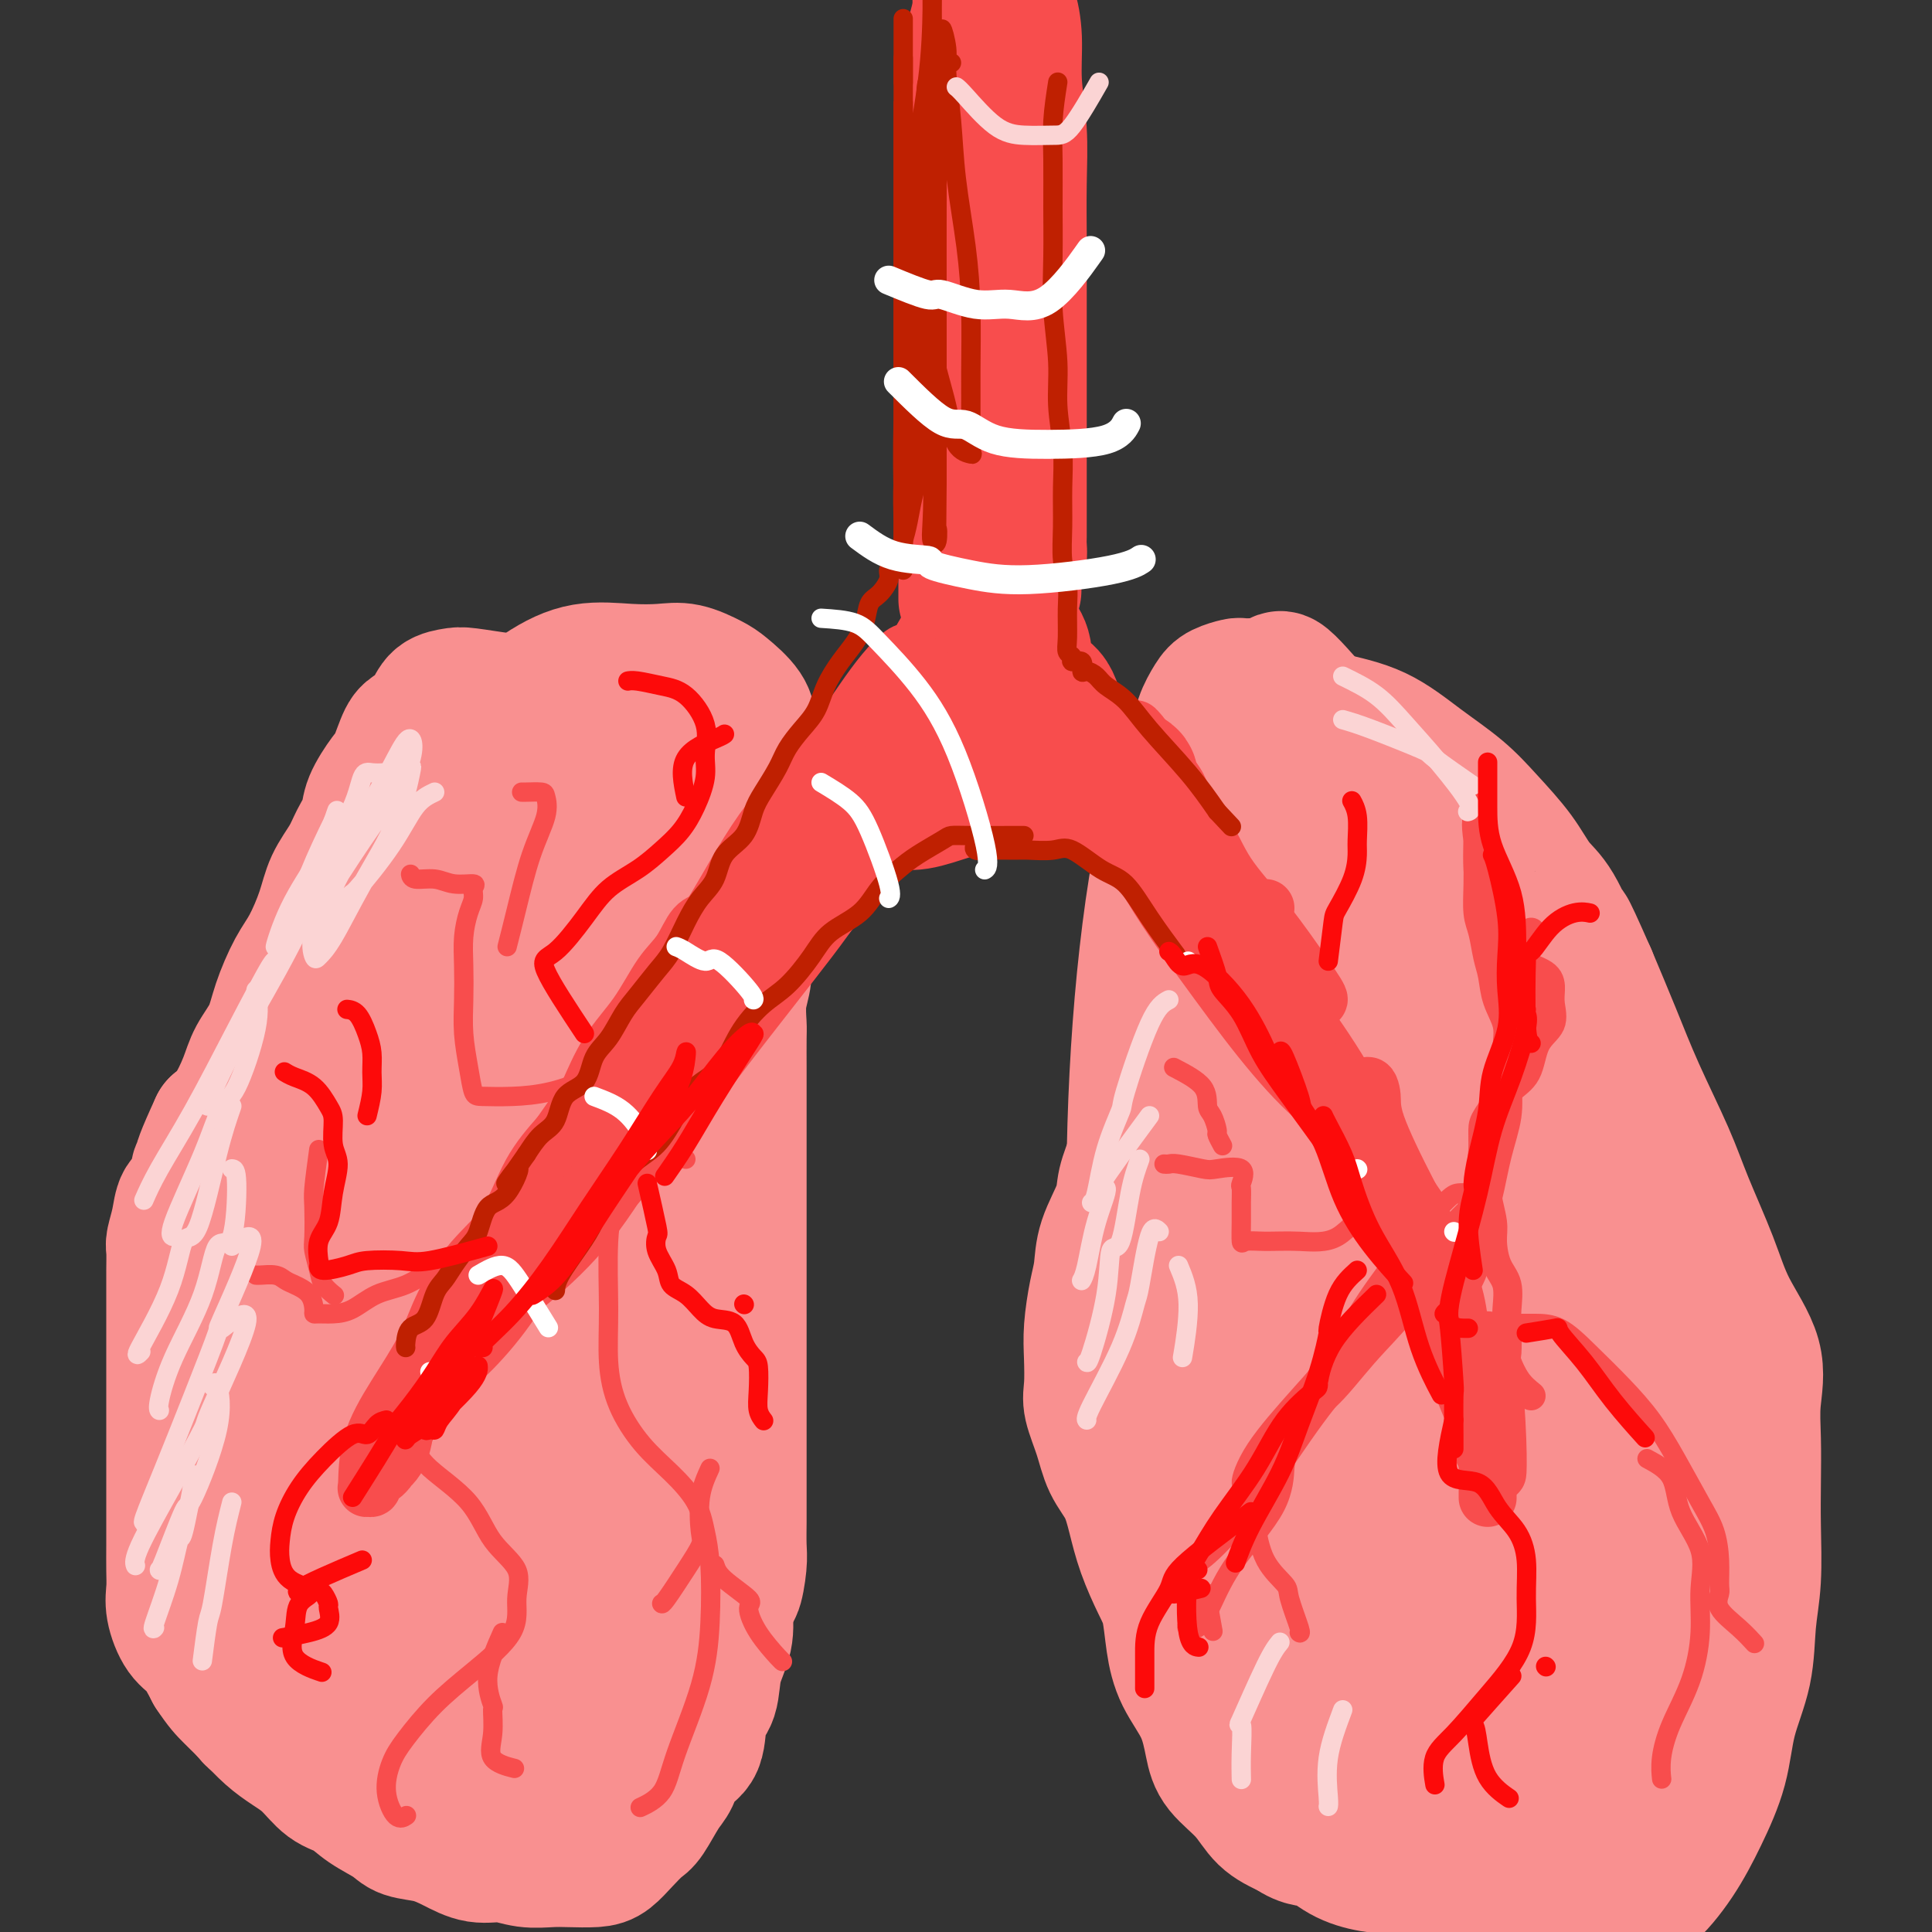 <svg viewBox='0 0 400 400' version='1.1' xmlns='http://www.w3.org/2000/svg' xmlns:xlink='http://www.w3.org/1999/xlink'><rect x="0" y="0" width="400" height="400" fill="#333333" stroke="none"/><g fill='none' stroke='rgb(249,144,144)' stroke-width='28' stroke-linecap='round' stroke-linejoin='round'><path d='M107,145c-0.545,0.110 -1.089,0.220 -3,0c-1.911,-0.220 -5.187,-0.770 -7,-1c-1.813,-0.230 -2.162,-0.139 -3,0c-0.838,0.139 -2.164,0.327 -3,1c-0.836,0.673 -1.181,1.830 -2,3c-0.819,1.170 -2.111,2.354 -3,3c-0.889,0.646 -1.375,0.756 -2,2c-0.625,1.244 -1.389,3.624 -2,5c-0.611,1.376 -1.069,1.749 -2,3c-0.931,1.251 -2.336,3.379 -3,5c-0.664,1.621 -0.586,2.734 -1,4c-0.414,1.266 -1.321,2.684 -2,4c-0.679,1.316 -1.129,2.530 -2,4c-0.871,1.470 -2.163,3.196 -3,5c-0.837,1.804 -1.220,3.685 -2,6c-0.780,2.315 -1.956,5.062 -3,7c-1.044,1.938 -1.955,3.065 -3,5c-1.045,1.935 -2.222,4.678 -3,7c-0.778,2.322 -1.156,4.222 -2,6c-0.844,1.778 -2.154,3.435 -3,5c-0.846,1.565 -1.228,3.037 -2,5c-0.772,1.963 -1.935,4.418 -3,6c-1.065,1.582 -2.033,2.291 -3,3'/><path d='M45,233c-6.152,13.343 -2.034,6.700 -1,5c1.034,-1.700 -1.018,1.542 -2,3c-0.982,1.458 -0.894,1.133 -1,2c-0.106,0.867 -0.407,2.926 -1,4c-0.593,1.074 -1.479,1.162 -2,2c-0.521,0.838 -0.675,2.427 -1,4c-0.325,1.573 -0.819,3.129 -1,4c-0.181,0.871 -0.048,1.056 0,2c0.048,0.944 0.013,2.646 0,4c-0.013,1.354 -0.003,2.361 0,3c0.003,0.639 0.001,0.910 0,2c-0.001,1.090 -0.000,3.000 0,4c0.000,1.000 0.000,1.090 0,2c-0.000,0.910 -0.000,2.641 0,4c0.000,1.359 0.000,2.348 0,3c-0.000,0.652 -0.000,0.967 0,2c0.000,1.033 0.000,2.783 0,4c-0.000,1.217 -0.000,1.903 0,3c0.000,1.097 0.000,2.607 0,4c-0.000,1.393 -0.000,2.668 0,4c0.000,1.332 0.000,2.722 0,4c-0.000,1.278 -0.000,2.445 0,4c0.000,1.555 0.000,3.497 0,5c-0.000,1.503 -0.001,2.567 0,4c0.001,1.433 0.006,3.234 0,5c-0.006,1.766 -0.021,3.496 0,5c0.021,1.504 0.077,2.781 0,4c-0.077,1.219 -0.289,2.378 0,4c0.289,1.622 1.078,3.706 2,5c0.922,1.294 1.978,1.798 3,3c1.022,1.202 2.011,3.101 3,5'/><path d='M44,346c1.952,2.955 2.833,3.843 4,5c1.167,1.157 2.622,2.583 4,4c1.378,1.417 2.679,2.826 4,4c1.321,1.174 2.662,2.113 4,3c1.338,0.887 2.673,1.722 4,3c1.327,1.278 2.646,3.001 4,4c1.354,0.999 2.742,1.275 4,2c1.258,0.725 2.387,1.898 4,3c1.613,1.102 3.711,2.131 5,3c1.289,0.869 1.768,1.577 3,2c1.232,0.423 3.217,0.562 5,1c1.783,0.438 3.366,1.175 5,2c1.634,0.825 3.320,1.738 5,2c1.680,0.262 3.352,-0.125 5,0c1.648,0.125 3.270,0.764 5,1c1.730,0.236 3.568,0.069 5,0c1.432,-0.069 2.456,-0.039 4,0c1.544,0.039 3.606,0.088 5,0c1.394,-0.088 2.120,-0.314 3,-1c0.880,-0.686 1.913,-1.834 3,-3c1.087,-1.166 2.229,-2.350 3,-3c0.771,-0.650 1.170,-0.765 2,-2c0.830,-1.235 2.091,-3.591 3,-5c0.909,-1.409 1.466,-1.873 2,-3c0.534,-1.127 1.045,-2.919 2,-4c0.955,-1.081 2.354,-1.453 3,-3c0.646,-1.547 0.538,-4.271 1,-6c0.462,-1.729 1.495,-2.463 2,-4c0.505,-1.537 0.482,-3.875 1,-6c0.518,-2.125 1.577,-4.036 2,-6c0.423,-1.964 0.212,-3.982 0,-6'/><path d='M150,333c1.321,-4.981 1.622,-3.432 2,-4c0.378,-0.568 0.833,-3.252 1,-5c0.167,-1.748 0.045,-2.560 0,-4c-0.045,-1.440 -0.012,-3.506 0,-5c0.012,-1.494 0.003,-2.414 0,-4c-0.003,-1.586 -0.001,-3.836 0,-6c0.001,-2.164 0.000,-4.242 0,-6c-0.000,-1.758 -0.000,-3.195 0,-5c0.000,-1.805 0.000,-3.978 0,-6c-0.000,-2.022 -0.000,-3.893 0,-6c0.000,-2.107 0.000,-4.448 0,-6c-0.000,-1.552 -0.000,-2.313 0,-4c0.000,-1.687 0.000,-4.301 0,-6c-0.000,-1.699 0.000,-2.484 0,-4c-0.000,-1.516 -0.000,-3.764 0,-6c0.000,-2.236 0.000,-4.462 0,-6c-0.000,-1.538 -0.000,-2.390 0,-4c0.000,-1.610 0.000,-3.978 0,-6c-0.000,-2.022 -0.000,-3.697 0,-5c0.000,-1.303 0.000,-2.234 0,-4c-0.000,-1.766 -0.001,-4.369 0,-6c0.001,-1.631 0.004,-2.291 0,-4c-0.004,-1.709 -0.016,-4.467 0,-6c0.016,-1.533 0.061,-1.840 0,-3c-0.061,-1.160 -0.226,-3.171 0,-5c0.226,-1.829 0.845,-3.475 1,-5c0.155,-1.525 -0.155,-2.928 0,-5c0.155,-2.072 0.773,-4.813 1,-7c0.227,-2.187 0.061,-3.820 0,-6c-0.061,-2.180 -0.017,-4.909 0,-7c0.017,-2.091 0.009,-3.546 0,-5'/><path d='M155,172c0.310,-24.776 0.084,-10.715 0,-7c-0.084,3.715 -0.026,-2.915 0,-7c0.026,-4.085 0.020,-5.624 0,-7c-0.020,-1.376 -0.054,-2.589 -1,-4c-0.946,-1.411 -2.805,-3.018 -4,-4c-1.195,-0.982 -1.727,-1.337 -3,-2c-1.273,-0.663 -3.288,-1.633 -5,-2c-1.712,-0.367 -3.123,-0.132 -5,0c-1.877,0.132 -4.221,0.161 -7,0c-2.779,-0.161 -5.994,-0.511 -9,0c-3.006,0.511 -5.803,1.882 -9,4c-3.197,2.118 -6.792,4.982 -10,8c-3.208,3.018 -6.027,6.192 -9,10c-2.973,3.808 -6.100,8.252 -9,13c-2.900,4.748 -5.575,9.800 -8,15c-2.425,5.200 -4.601,10.549 -7,16c-2.399,5.451 -5.020,11.004 -7,17c-1.980,5.996 -3.317,12.436 -5,20c-1.683,7.564 -3.712,16.252 -5,26c-1.288,9.748 -1.835,20.555 -2,31c-0.165,10.445 0.053,20.529 0,29c-0.053,8.471 -0.376,15.330 0,20c0.376,4.670 1.453,7.153 3,8c1.547,0.847 3.565,0.059 5,0c1.435,-0.059 2.289,0.611 4,-3c1.711,-3.611 4.280,-11.502 7,-20c2.720,-8.498 5.591,-17.603 9,-28c3.409,-10.397 7.357,-22.086 10,-34c2.643,-11.914 3.981,-24.054 6,-36c2.019,-11.946 4.720,-23.699 7,-34c2.280,-10.301 4.140,-19.151 6,-28'/><path d='M107,173c4.742,-23.804 2.098,-17.314 1,-16c-1.098,1.314 -0.650,-2.549 0,-4c0.650,-1.451 1.500,-0.489 0,2c-1.500,2.489 -5.351,6.504 -10,15c-4.649,8.496 -10.095,21.471 -15,35c-4.905,13.529 -9.269,27.611 -13,42c-3.731,14.389 -6.831,29.085 -8,43c-1.169,13.915 -0.409,27.049 0,37c0.409,9.951 0.467,16.720 3,22c2.533,5.280 7.540,9.072 12,11c4.460,1.928 8.374,1.992 13,1c4.626,-0.992 9.964,-3.039 14,-9c4.036,-5.961 6.770,-15.836 9,-27c2.230,-11.164 3.957,-23.618 5,-37c1.043,-13.382 1.402,-27.693 2,-42c0.598,-14.307 1.433,-28.609 2,-42c0.567,-13.391 0.864,-25.870 1,-35c0.136,-9.130 0.110,-14.911 0,-18c-0.110,-3.089 -0.306,-3.487 0,-4c0.306,-0.513 1.112,-1.140 0,1c-1.112,2.140 -4.143,7.047 -8,16c-3.857,8.953 -8.538,21.951 -13,37c-4.462,15.049 -8.703,32.149 -12,49c-3.297,16.851 -5.651,33.455 -7,49c-1.349,15.545 -1.695,30.033 -2,40c-0.305,9.967 -0.570,15.413 1,18c1.570,2.587 4.976,2.315 9,2c4.024,-0.315 8.666,-0.672 13,-4c4.334,-3.328 8.359,-9.627 12,-17c3.641,-7.373 6.897,-15.821 9,-26c2.103,-10.179 3.051,-22.090 4,-34'/><path d='M129,278c0.618,-13.314 0.164,-29.597 0,-46c-0.164,-16.403 -0.039,-32.924 0,-46c0.039,-13.076 -0.010,-22.705 0,-27c0.010,-4.295 0.077,-3.256 0,-3c-0.077,0.256 -0.299,-0.270 0,1c0.299,1.270 1.120,4.336 0,12c-1.120,7.664 -4.180,19.924 -8,35c-3.820,15.076 -8.400,32.967 -11,51c-2.600,18.033 -3.220,36.209 -4,53c-0.780,16.791 -1.721,32.199 -2,43c-0.279,10.801 0.105,16.996 1,20c0.895,3.004 2.303,2.817 5,3c2.697,0.183 6.683,0.737 10,-3c3.317,-3.737 5.963,-11.766 8,-22c2.037,-10.234 3.464,-22.675 5,-36c1.536,-13.325 3.181,-27.536 4,-41c0.819,-13.464 0.812,-26.183 1,-37c0.188,-10.817 0.570,-19.734 1,-25c0.430,-5.266 0.907,-6.882 0,-6c-0.907,0.882 -3.199,4.263 -6,10c-2.801,5.737 -6.113,13.829 -9,25c-2.887,11.171 -5.351,25.421 -7,39c-1.649,13.579 -2.483,26.487 -3,38c-0.517,11.513 -0.717,21.630 -1,28c-0.283,6.370 -0.648,8.993 0,11c0.648,2.007 2.309,3.400 5,4c2.691,0.600 6.412,0.408 10,-3c3.588,-3.408 7.043,-10.033 10,-19c2.957,-8.967 5.416,-20.276 7,-29c1.584,-8.724 2.292,-14.862 3,-21'/><path d='M148,287c1.556,-9.333 0.444,-7.667 0,-7c-0.444,0.667 -0.222,0.333 0,0'/><path d='M275,151c-3.700,-4.340 -7.400,-8.680 -9,-10c-1.600,-1.320 -1.101,0.378 -1,1c0.101,0.622 -0.195,0.166 -1,0c-0.805,-0.166 -2.121,-0.042 -3,0c-0.879,0.042 -1.323,0.001 -2,0c-0.677,-0.001 -1.586,0.036 -2,0c-0.414,-0.036 -0.333,-0.146 -1,0c-0.667,0.146 -2.080,0.547 -3,1c-0.920,0.453 -1.345,0.959 -2,2c-0.655,1.041 -1.538,2.618 -2,4c-0.462,1.382 -0.501,2.568 -1,4c-0.499,1.432 -1.457,3.110 -2,5c-0.543,1.890 -0.671,3.991 -1,6c-0.329,2.009 -0.858,3.925 -1,6c-0.142,2.075 0.102,4.307 0,7c-0.102,2.693 -0.551,5.846 -1,9'/><path d='M243,186c-1.191,7.550 -0.168,5.925 0,7c0.168,1.075 -0.517,4.850 -1,8c-0.483,3.150 -0.762,5.674 -1,8c-0.238,2.326 -0.435,4.453 -1,7c-0.565,2.547 -1.497,5.515 -2,8c-0.503,2.485 -0.576,4.487 -1,7c-0.424,2.513 -1.199,5.536 -2,8c-0.801,2.464 -1.629,4.368 -2,6c-0.371,1.632 -0.285,2.991 -1,5c-0.715,2.009 -2.230,4.667 -3,7c-0.770,2.333 -0.794,4.340 -1,6c-0.206,1.660 -0.593,2.973 -1,5c-0.407,2.027 -0.835,4.767 -1,7c-0.165,2.233 -0.067,3.958 0,6c0.067,2.042 0.105,4.400 0,6c-0.105,1.600 -0.351,2.442 0,4c0.351,1.558 1.300,3.831 2,6c0.700,2.169 1.150,4.232 2,6c0.850,1.768 2.101,3.240 3,5c0.899,1.760 1.445,3.809 2,6c0.555,2.191 1.119,4.523 2,7c0.881,2.477 2.077,5.097 3,7c0.923,1.903 1.571,3.089 2,5c0.429,1.911 0.640,4.548 1,7c0.360,2.452 0.869,4.720 2,7c1.131,2.280 2.885,4.571 4,7c1.115,2.429 1.592,4.996 2,7c0.408,2.004 0.749,3.444 2,5c1.251,1.556 3.414,3.227 5,5c1.586,1.773 2.596,3.650 4,5c1.404,1.350 3.202,2.175 5,3'/><path d='M267,379c3.299,2.313 4.547,1.594 6,2c1.453,0.406 3.111,1.936 5,3c1.889,1.064 4.009,1.660 6,2c1.991,0.340 3.853,0.423 6,1c2.147,0.577 4.579,1.647 7,2c2.421,0.353 4.829,-0.010 7,0c2.171,0.010 4.103,0.395 6,1c1.897,0.605 3.758,1.432 6,2c2.242,0.568 4.864,0.879 7,1c2.136,0.121 3.785,0.052 6,0c2.215,-0.052 4.996,-0.089 7,0c2.004,0.089 3.232,0.303 5,-1c1.768,-1.303 4.078,-4.122 6,-7c1.922,-2.878 3.456,-5.814 5,-9c1.544,-3.186 3.097,-6.622 4,-10c0.903,-3.378 1.156,-6.697 2,-10c0.844,-3.303 2.279,-6.589 3,-10c0.721,-3.411 0.730,-6.948 1,-10c0.270,-3.052 0.803,-5.618 1,-9c0.197,-3.382 0.057,-7.580 0,-11c-0.057,-3.420 -0.031,-6.064 0,-9c0.031,-2.936 0.068,-6.166 0,-9c-0.068,-2.834 -0.241,-5.273 0,-8c0.241,-2.727 0.895,-5.741 0,-9c-0.895,-3.259 -3.341,-6.761 -5,-10c-1.659,-3.239 -2.533,-6.213 -4,-10c-1.467,-3.787 -3.529,-8.388 -5,-12c-1.471,-3.612 -2.353,-6.236 -4,-10c-1.647,-3.764 -4.059,-8.667 -6,-13c-1.941,-4.333 -3.412,-8.095 -5,-12c-1.588,-3.905 -3.294,-7.952 -5,-12'/><path d='M329,202c-6.037,-13.731 -4.130,-8.559 -4,-8c0.130,0.559 -1.519,-3.497 -3,-6c-1.481,-2.503 -2.795,-3.455 -4,-5c-1.205,-1.545 -2.303,-3.684 -4,-6c-1.697,-2.316 -3.995,-4.808 -6,-7c-2.005,-2.192 -3.719,-4.083 -6,-6c-2.281,-1.917 -5.129,-3.862 -8,-6c-2.871,-2.138 -5.764,-4.471 -9,-6c-3.236,-1.529 -6.816,-2.255 -10,-3c-3.184,-0.745 -5.971,-1.509 -9,-2c-3.029,-0.491 -6.301,-0.709 -10,1c-3.699,1.709 -7.826,5.344 -11,13c-3.174,7.656 -5.396,19.332 -7,32c-1.604,12.668 -2.592,26.329 -3,40c-0.408,13.671 -0.238,27.351 0,40c0.238,12.649 0.544,24.268 2,35c1.456,10.732 4.063,20.578 7,28c2.937,7.422 6.204,12.419 10,16c3.796,3.581 8.120,5.746 12,7c3.880,1.254 7.314,1.597 11,2c3.686,0.403 7.623,0.865 11,0c3.377,-0.865 6.196,-3.058 8,-7c1.804,-3.942 2.595,-9.635 3,-18c0.405,-8.365 0.423,-19.403 -1,-33c-1.423,-13.597 -4.286,-29.752 -7,-45c-2.714,-15.248 -5.277,-29.589 -7,-42c-1.723,-12.411 -2.605,-22.892 -3,-31c-0.395,-8.108 -0.302,-13.843 -1,-19c-0.698,-5.157 -2.188,-9.734 -4,-13c-1.812,-3.266 -3.946,-5.219 -6,-6c-2.054,-0.781 -4.027,-0.391 -6,0'/><path d='M264,147c-2.312,1.637 -5.093,5.731 -8,15c-2.907,9.269 -5.941,23.714 -7,39c-1.059,15.286 -0.143,31.412 0,48c0.143,16.588 -0.486,33.638 2,48c2.486,14.362 8.087,26.036 13,36c4.913,9.964 9.139,18.217 13,23c3.861,4.783 7.356,6.095 11,7c3.644,0.905 7.435,1.403 11,0c3.565,-1.403 6.902,-4.706 10,-8c3.098,-3.294 5.956,-6.579 8,-12c2.044,-5.421 3.274,-12.977 4,-22c0.726,-9.023 0.949,-19.514 -1,-32c-1.949,-12.486 -6.070,-26.968 -11,-41c-4.930,-14.032 -10.670,-27.614 -15,-40c-4.330,-12.386 -7.251,-23.575 -10,-30c-2.749,-6.425 -5.327,-8.086 -7,-9c-1.673,-0.914 -2.441,-1.081 -4,1c-1.559,2.081 -3.908,6.411 -6,13c-2.092,6.589 -3.928,15.438 -5,27c-1.072,11.562 -1.379,25.837 -1,41c0.379,15.163 1.443,31.213 4,46c2.557,14.787 6.608,28.312 11,39c4.392,10.688 9.124,18.539 13,24c3.876,5.461 6.897,8.533 10,10c3.103,1.467 6.287,1.328 9,0c2.713,-1.328 4.953,-3.843 6,-9c1.047,-5.157 0.899,-12.954 1,-24c0.101,-11.046 0.450,-25.342 -2,-41c-2.450,-15.658 -7.698,-32.677 -11,-47c-3.302,-14.323 -4.658,-25.949 -6,-34c-1.342,-8.051 -2.671,-12.525 -4,-17'/><path d='M292,198c-3.653,-16.038 -2.285,-7.131 -3,-4c-0.715,3.131 -3.513,0.488 -5,2c-1.487,1.512 -1.665,7.180 -2,16c-0.335,8.820 -0.829,20.794 -1,36c-0.171,15.206 -0.019,33.646 2,50c2.019,16.354 5.906,30.624 10,43c4.094,12.376 8.397,22.860 11,28c2.603,5.140 3.507,4.936 6,5c2.493,0.064 6.577,0.395 10,-1c3.423,-1.395 6.186,-4.516 8,-10c1.814,-5.484 2.680,-13.329 3,-24c0.320,-10.671 0.095,-24.166 -2,-39c-2.095,-14.834 -6.060,-31.008 -9,-46c-2.940,-14.992 -4.854,-28.803 -6,-37c-1.146,-8.197 -1.524,-10.780 -2,-12c-0.476,-1.220 -1.049,-1.078 -2,-1c-0.951,0.078 -2.281,0.092 -4,0c-1.719,-0.092 -3.827,-0.288 -5,2c-1.173,2.288 -1.412,7.061 -2,16c-0.588,8.939 -1.526,22.045 0,37c1.526,14.955 5.516,31.760 9,46c3.484,14.240 6.464,25.917 10,34c3.536,8.083 7.629,12.573 11,15c3.371,2.427 6.018,2.792 8,3c1.982,0.208 3.297,0.258 5,-1c1.703,-1.258 3.793,-3.826 5,-8c1.207,-4.174 1.531,-9.956 1,-19c-0.531,-9.044 -1.915,-21.352 -6,-37c-4.085,-15.648 -10.869,-34.636 -16,-51c-5.131,-16.364 -8.609,-30.104 -11,-37c-2.391,-6.896 -3.696,-6.948 -5,-7'/><path d='M310,197c-0.847,-1.001 -0.465,-0.003 -1,1c-0.535,1.003 -1.988,2.011 -3,4c-1.012,1.989 -1.584,4.960 -2,11c-0.416,6.040 -0.676,15.150 1,26c1.676,10.850 5.286,23.439 9,35c3.714,11.561 7.530,22.093 11,29c3.470,6.907 6.594,10.189 9,12c2.406,1.811 4.096,2.151 6,2c1.904,-0.151 4.023,-0.794 5,-3c0.977,-2.206 0.812,-5.975 1,-12c0.188,-6.025 0.728,-14.306 -1,-24c-1.728,-9.694 -5.725,-20.801 -9,-30c-3.275,-9.199 -5.827,-16.491 -8,-22c-2.173,-5.509 -3.968,-9.235 -6,-13c-2.032,-3.765 -4.302,-7.570 -7,-11c-2.698,-3.430 -5.825,-6.487 -9,-10c-3.175,-3.513 -6.399,-7.484 -10,-12c-3.601,-4.516 -7.581,-9.577 -11,-14c-3.419,-4.423 -6.277,-8.206 -7,-6c-0.723,2.206 0.690,10.402 2,15c1.310,4.598 2.517,5.600 3,6c0.483,0.400 0.241,0.200 0,0'/></g>
<g fill='none' stroke='rgb(248,77,77)' stroke-width='28' stroke-linecap='round' stroke-linejoin='round'><path d='M204,45c0.113,0.455 0.226,0.910 0,-1c-0.226,-1.910 -0.793,-6.184 -1,-10c-0.207,-3.816 -0.056,-7.175 0,-11c0.056,-3.825 0.015,-8.116 0,-12c-0.015,-3.884 -0.004,-7.361 0,-11c0.004,-3.639 -0.000,-7.441 0,-11c0.000,-3.559 0.005,-6.876 0,-9c-0.005,-2.124 -0.019,-3.056 0,-4c0.019,-0.944 0.072,-1.901 0,-2c-0.072,-0.099 -0.268,0.660 0,2c0.268,1.340 1.000,3.261 1,6c0.000,2.739 -0.732,6.296 -1,10c-0.268,3.704 -0.072,7.556 0,12c0.072,4.444 0.019,9.480 0,14c-0.019,4.520 -0.005,8.523 0,13c0.005,4.477 0.001,9.428 0,14c-0.001,4.572 -0.000,8.765 0,12c0.000,3.235 0.000,5.511 0,6c-0.000,0.489 -0.000,-0.811 0,-3c0.000,-2.189 0.000,-5.267 0,-9c-0.000,-3.733 -0.000,-8.120 0,-13c0.000,-4.880 0.000,-10.251 0,-15c-0.000,-4.749 -0.000,-8.874 0,-13'/><path d='M203,10c-0.000,-10.637 -0.000,-10.730 0,-12c0.000,-1.270 0.001,-3.716 0,-5c-0.001,-1.284 -0.004,-1.407 0,-1c0.004,0.407 0.015,1.344 0,3c-0.015,1.656 -0.057,4.032 0,7c0.057,2.968 0.211,6.528 0,10c-0.211,3.472 -0.789,6.856 -1,11c-0.211,4.144 -0.057,9.048 0,13c0.057,3.952 0.015,6.953 0,10c-0.015,3.047 -0.005,6.140 0,9c0.005,2.860 0.005,5.487 0,6c-0.005,0.513 -0.016,-1.087 0,-3c0.016,-1.913 0.060,-4.139 0,-7c-0.060,-2.861 -0.222,-6.356 0,-10c0.222,-3.644 0.830,-7.437 1,-11c0.170,-3.563 -0.097,-6.895 0,-10c0.097,-3.105 0.559,-5.982 1,-9c0.441,-3.018 0.860,-6.175 1,-8c0.140,-1.825 -0.000,-2.316 0,-3c0.000,-0.684 0.141,-1.559 0,-2c-0.141,-0.441 -0.563,-0.447 -1,0c-0.437,0.447 -0.890,1.347 -1,2c-0.110,0.653 0.124,1.061 0,2c-0.124,0.939 -0.607,2.411 -1,4c-0.393,1.589 -0.697,3.294 -1,5'/><path d='M201,11c-0.558,3.062 0.047,5.218 0,7c-0.047,1.782 -0.745,3.192 -1,5c-0.255,1.808 -0.068,4.015 0,6c0.068,1.985 0.018,3.748 0,6c-0.018,2.252 -0.005,4.993 0,7c0.005,2.007 0.001,3.280 0,5c-0.001,1.720 -0.000,3.889 0,6c0.000,2.111 0.000,4.166 0,6c-0.000,1.834 -0.000,3.448 0,5c0.000,1.552 0.000,3.042 0,5c-0.000,1.958 -0.000,4.385 0,6c0.000,1.615 0.000,2.418 0,4c-0.000,1.582 -0.000,3.944 0,6c0.000,2.056 -0.000,3.807 0,6c0.000,2.193 0.000,4.830 0,7c-0.000,2.170 -0.000,3.874 0,6c0.000,2.126 0.000,4.673 0,7c-0.000,2.327 -0.000,4.435 0,6c0.000,1.565 0.000,2.589 0,4c-0.000,1.411 -0.001,3.211 0,3c0.001,-0.211 0.003,-2.432 0,-5c-0.003,-2.568 -0.012,-5.482 0,-9c0.012,-3.518 0.045,-7.641 0,-12c-0.045,-4.359 -0.167,-8.954 0,-14c0.167,-5.046 0.622,-10.543 1,-15c0.378,-4.457 0.679,-7.875 1,-12c0.321,-4.125 0.663,-8.957 1,-13c0.337,-4.043 0.668,-7.298 1,-11c0.332,-3.702 0.666,-7.851 1,-12'/><path d='M205,21c1.453,-17.577 2.585,-10.020 3,-9c0.415,1.020 0.114,-4.498 0,-7c-0.114,-2.502 -0.041,-1.989 0,-2c0.041,-0.011 0.048,-0.545 0,-1c-0.048,-0.455 -0.153,-0.832 0,-1c0.153,-0.168 0.563,-0.126 1,1c0.437,1.126 0.902,3.337 1,6c0.098,2.663 -0.170,5.780 0,9c0.170,3.220 0.778,6.544 1,10c0.222,3.456 0.060,7.045 0,11c-0.060,3.955 -0.016,8.278 0,12c0.016,3.722 0.004,6.845 0,10c-0.004,3.155 -0.001,6.341 0,9c0.001,2.659 0.000,4.790 0,7c-0.000,2.210 -0.000,4.499 0,7c0.000,2.501 0.000,5.215 0,7c-0.000,1.785 0.000,2.642 0,4c-0.000,1.358 -0.000,3.217 0,5c0.000,1.783 0.001,3.490 0,5c-0.001,1.510 -0.003,2.822 0,4c0.003,1.178 0.011,2.223 0,3c-0.011,0.777 -0.041,1.286 0,2c0.041,0.714 0.155,1.633 0,2c-0.155,0.367 -0.577,0.184 -1,0'/><path d='M210,115c-0.171,13.793 -0.097,4.275 0,1c0.097,-3.275 0.218,-0.306 0,1c-0.218,1.306 -0.775,0.951 -1,1c-0.225,0.049 -0.120,0.503 0,1c0.120,0.497 0.253,1.038 0,2c-0.253,0.962 -0.894,2.344 -1,3c-0.106,0.656 0.322,0.585 0,1c-0.322,0.415 -1.395,1.316 -2,2c-0.605,0.684 -0.741,1.149 -1,2c-0.259,0.851 -0.640,2.086 -1,3c-0.360,0.914 -0.701,1.506 -1,2c-0.299,0.494 -0.558,0.888 -1,2c-0.442,1.112 -1.066,2.941 -2,4c-0.934,1.059 -2.176,1.346 -3,2c-0.824,0.654 -1.228,1.673 -2,3c-0.772,1.327 -1.910,2.960 -3,4c-1.090,1.040 -2.130,1.485 -3,2c-0.870,0.515 -1.570,1.099 -2,2c-0.430,0.901 -0.589,2.118 -1,3c-0.411,0.882 -1.072,1.430 -2,2c-0.928,0.570 -2.122,1.163 -2,1c0.122,-0.163 1.561,-1.081 3,-2'/><path d='M185,157c-1.960,1.594 0.641,-2.922 3,-6c2.359,-3.078 4.476,-4.717 6,-7c1.524,-2.283 2.454,-5.209 4,-8c1.546,-2.791 3.707,-5.446 5,-8c1.293,-2.554 1.720,-5.007 2,-7c0.280,-1.993 0.415,-3.526 1,-5c0.585,-1.474 1.621,-2.887 2,-3c0.379,-0.113 0.102,1.075 0,2c-0.102,0.925 -0.029,1.586 0,2c0.029,0.414 0.013,0.583 0,1c-0.013,0.417 -0.024,1.084 0,2c0.024,0.916 0.084,2.080 0,3c-0.084,0.920 -0.310,1.594 0,3c0.310,1.406 1.158,3.542 2,5c0.842,1.458 1.680,2.236 2,4c0.320,1.764 0.123,4.514 1,6c0.877,1.486 2.827,1.708 4,3c1.173,1.292 1.567,3.653 2,5c0.433,1.347 0.905,1.681 2,3c1.095,1.319 2.814,3.625 4,5c1.186,1.375 1.838,1.819 3,3c1.162,1.181 2.833,3.098 4,4c1.167,0.902 1.828,0.788 2,1c0.172,0.212 -0.146,0.749 0,1c0.146,0.251 0.756,0.214 1,0c0.244,-0.214 0.122,-0.607 0,-1'/><path d='M235,165c3.438,3.660 1.035,0.810 0,-1c-1.035,-1.810 -0.700,-2.579 -1,-3c-0.300,-0.421 -1.234,-0.495 -2,-1c-0.766,-0.505 -1.364,-1.442 -2,-2c-0.636,-0.558 -1.312,-0.738 -2,-1c-0.688,-0.262 -1.390,-0.606 -2,-1c-0.610,-0.394 -1.129,-0.838 -2,-1c-0.871,-0.162 -2.094,-0.043 -3,0c-0.906,0.043 -1.496,0.011 -2,0c-0.504,-0.011 -0.921,0.000 -2,0c-1.079,-0.000 -2.819,-0.011 -4,0c-1.181,0.011 -1.804,0.044 -3,0c-1.196,-0.044 -2.965,-0.167 -4,0c-1.035,0.167 -1.334,0.623 -2,1c-0.666,0.377 -1.697,0.676 -3,1c-1.303,0.324 -2.878,0.672 -4,1c-1.122,0.328 -1.793,0.637 -3,1c-1.207,0.363 -2.951,0.781 -4,1c-1.049,0.219 -1.404,0.240 -2,1c-0.596,0.760 -1.432,2.258 -2,3c-0.568,0.742 -0.869,0.729 -1,1c-0.131,0.271 -0.094,0.825 0,1c0.094,0.175 0.245,-0.030 1,0c0.755,0.030 2.116,0.295 4,0c1.884,-0.295 4.292,-1.151 7,-2c2.708,-0.849 5.716,-1.692 9,-2c3.284,-0.308 6.846,-0.083 10,0c3.154,0.083 5.901,0.024 8,0c2.099,-0.024 3.549,-0.012 5,0'/><path d='M229,162c7.453,0.022 4.585,1.078 4,2c-0.585,0.922 1.112,1.710 2,2c0.888,0.290 0.968,0.083 1,0c0.032,-0.083 0.016,-0.041 0,0'/></g>
<g fill='none' stroke='rgb(248,77,77)' stroke-width='12' stroke-linecap='round' stroke-linejoin='round'><path d='M230,150c-1.030,-0.344 -2.059,-0.687 -2,1c0.059,1.687 1.207,5.406 4,10c2.793,4.594 7.230,10.064 11,15c3.770,4.936 6.872,9.337 10,13c3.128,3.663 6.283,6.588 9,9c2.717,2.412 4.996,4.312 7,6c2.004,1.688 3.732,3.165 4,3c0.268,-0.165 -0.926,-1.971 -3,-5c-2.074,-3.029 -5.029,-7.280 -8,-11c-2.971,-3.720 -5.959,-6.910 -8,-10c-2.041,-3.090 -3.136,-6.081 -5,-9c-1.864,-2.919 -4.499,-5.765 -6,-8c-1.501,-2.235 -1.868,-3.860 -3,-6c-1.132,-2.140 -3.027,-4.795 -4,-6c-0.973,-1.205 -1.023,-0.962 -1,-1c0.023,-0.038 0.117,-0.359 1,2c0.883,2.359 2.553,7.399 5,13c2.447,5.601 5.672,11.764 9,18c3.328,6.236 6.759,12.547 10,18c3.241,5.453 6.291,10.049 9,14c2.709,3.951 5.075,7.256 7,10c1.925,2.744 3.407,4.927 4,5c0.593,0.073 0.296,-1.963 0,-4'/><path d='M280,227c-1.325,-2.910 -4.638,-8.184 -8,-13c-3.362,-4.816 -6.773,-9.173 -10,-13c-3.227,-3.827 -6.270,-7.125 -9,-11c-2.730,-3.875 -5.148,-8.327 -8,-12c-2.852,-3.673 -6.137,-6.566 -9,-10c-2.863,-3.434 -5.302,-7.410 -8,-11c-2.698,-3.590 -5.655,-6.793 -7,-9c-1.345,-2.207 -1.079,-3.417 -1,-3c0.079,0.417 -0.031,2.462 1,5c1.031,2.538 3.203,5.570 6,11c2.797,5.430 6.220,13.258 10,20c3.780,6.742 7.917,12.400 12,18c4.083,5.600 8.114,11.144 12,16c3.886,4.856 7.629,9.025 11,12c3.371,2.975 6.372,4.755 8,6c1.628,1.245 1.885,1.956 2,1c0.115,-0.956 0.090,-3.580 -2,-7c-2.090,-3.420 -6.244,-7.636 -10,-12c-3.756,-4.364 -7.115,-8.877 -10,-13c-2.885,-4.123 -5.295,-7.857 -7,-11c-1.705,-3.143 -2.705,-5.694 -4,-8c-1.295,-2.306 -2.885,-4.366 -4,-6c-1.115,-1.634 -1.754,-2.841 -2,-4c-0.246,-1.159 -0.100,-2.271 0,-3c0.100,-0.729 0.154,-1.074 0,-1c-0.154,0.074 -0.515,0.566 1,3c1.515,2.434 4.908,6.809 9,13c4.092,6.191 8.883,14.197 13,21c4.117,6.803 7.558,12.401 11,18'/><path d='M277,224c6.971,11.259 7.400,12.407 9,15c1.600,2.593 4.371,6.629 6,9c1.629,2.371 2.118,3.075 2,3c-0.118,-0.075 -0.841,-0.929 -3,-3c-2.159,-2.071 -5.755,-5.360 -9,-10c-3.245,-4.640 -6.139,-10.631 -9,-16c-2.861,-5.369 -5.688,-10.117 -7,-13c-1.312,-2.883 -1.108,-3.903 -1,-5c0.108,-1.097 0.120,-2.271 0,-2c-0.120,0.271 -0.372,1.988 1,5c1.372,3.012 4.368,7.318 7,12c2.632,4.682 4.901,9.739 7,15c2.099,5.261 4.027,10.724 5,13c0.973,2.276 0.992,1.365 1,1c0.008,-0.365 0.004,-0.182 0,0'/><path d='M212,152c-4.577,1.137 -9.155,2.275 -12,3c-2.845,0.725 -3.958,1.039 -6,3c-2.042,1.961 -5.013,5.570 -8,9c-2.987,3.430 -5.991,6.681 -9,11c-3.009,4.319 -6.024,9.705 -9,14c-2.976,4.295 -5.914,7.499 -8,10c-2.086,2.501 -3.322,4.299 -4,5c-0.678,0.701 -0.799,0.306 -1,0c-0.201,-0.306 -0.482,-0.523 2,-3c2.482,-2.477 7.726,-7.214 12,-12c4.274,-4.786 7.577,-9.622 11,-14c3.423,-4.378 6.964,-8.299 10,-12c3.036,-3.701 5.565,-7.184 8,-10c2.435,-2.816 4.776,-4.967 6,-6c1.224,-1.033 1.332,-0.950 1,-1c-0.332,-0.050 -1.103,-0.234 -3,1c-1.897,1.234 -4.921,3.886 -8,6c-3.079,2.114 -6.215,3.691 -9,6c-2.785,2.309 -5.219,5.349 -8,8c-2.781,2.651 -5.910,4.912 -8,7c-2.090,2.088 -3.143,4.002 -4,5c-0.857,0.998 -1.520,1.081 -1,1c0.520,-0.081 2.223,-0.325 5,-3c2.777,-2.675 6.628,-7.780 10,-12c3.372,-4.220 6.265,-7.554 9,-11c2.735,-3.446 5.313,-7.005 8,-10c2.687,-2.995 5.482,-5.427 7,-7c1.518,-1.573 1.759,-2.286 2,-3'/><path d='M205,137c6.384,-6.986 2.344,-1.949 1,0c-1.344,1.949 0.007,0.812 -1,2c-1.007,1.188 -4.371,4.702 -8,8c-3.629,3.298 -7.521,6.379 -11,10c-3.479,3.621 -6.545,7.783 -10,12c-3.455,4.217 -7.301,8.491 -10,12c-2.699,3.509 -4.252,6.253 -5,8c-0.748,1.747 -0.691,2.495 -1,2c-0.309,-0.495 -0.985,-2.234 0,-5c0.985,-2.766 3.630,-6.561 6,-11c2.370,-4.439 4.464,-9.524 7,-14c2.536,-4.476 5.512,-8.345 8,-12c2.488,-3.655 4.486,-7.096 6,-10c1.514,-2.904 2.544,-5.270 3,-5c0.456,0.270 0.337,3.177 -1,6c-1.337,2.823 -3.891,5.561 -7,9c-3.109,3.439 -6.772,7.578 -10,12c-3.228,4.422 -6.020,9.127 -9,14c-2.980,4.873 -6.148,9.913 -9,14c-2.852,4.087 -5.389,7.220 -7,10c-1.611,2.780 -2.296,5.206 -3,6c-0.704,0.794 -1.426,-0.044 -2,0c-0.574,0.044 -0.998,0.969 0,-1c0.998,-1.969 3.419,-6.831 6,-11c2.581,-4.169 5.321,-7.643 8,-12c2.679,-4.357 5.298,-9.596 8,-14c2.702,-4.404 5.486,-7.973 8,-11c2.514,-3.027 4.757,-5.514 7,-8'/><path d='M179,148c5.883,-8.035 5.091,-5.622 5,-5c-0.091,0.622 0.521,-0.545 1,-1c0.479,-0.455 0.826,-0.196 0,1c-0.826,1.196 -2.827,3.329 -5,6c-2.173,2.671 -4.520,5.881 -7,9c-2.480,3.119 -5.094,6.145 -8,10c-2.906,3.855 -6.104,8.537 -9,13c-2.896,4.463 -5.491,8.708 -8,13c-2.509,4.292 -4.934,8.632 -7,12c-2.066,3.368 -3.774,5.763 -5,7c-1.226,1.237 -1.970,1.317 -2,0c-0.030,-1.317 0.652,-4.032 3,-8c2.348,-3.968 6.360,-9.188 10,-15c3.640,-5.812 6.907,-12.217 11,-18c4.093,-5.783 9.011,-10.943 13,-16c3.989,-5.057 7.050,-10.011 10,-14c2.950,-3.989 5.789,-7.012 7,-7c1.211,0.012 0.795,3.059 -1,6c-1.795,2.941 -4.970,5.777 -8,10c-3.030,4.223 -5.916,9.834 -9,15c-3.084,5.166 -6.365,9.886 -10,15c-3.635,5.114 -7.623,10.622 -11,15c-3.377,4.378 -6.142,7.627 -9,11c-2.858,3.373 -5.808,6.870 -8,9c-2.192,2.130 -3.626,2.894 -4,3c-0.374,0.106 0.313,-0.447 1,-1'/><path d='M129,218c-3.693,4.961 2.573,-1.138 7,-6c4.427,-4.862 7.014,-8.487 11,-13c3.986,-4.513 9.370,-9.913 14,-15c4.630,-5.087 8.504,-9.862 12,-14c3.496,-4.138 6.613,-7.640 9,-10c2.387,-2.360 4.045,-3.578 5,-4c0.955,-0.422 1.208,-0.048 0,2c-1.208,2.048 -3.877,5.771 -7,11c-3.123,5.229 -6.700,11.966 -11,19c-4.300,7.034 -9.323,14.366 -14,21c-4.677,6.634 -9.006,12.571 -13,18c-3.994,5.429 -7.652,10.351 -10,13c-2.348,2.649 -3.386,3.025 -4,2c-0.614,-1.025 -0.803,-3.452 1,-7c1.803,-3.548 5.600,-8.216 10,-14c4.400,-5.784 9.404,-12.684 14,-19c4.596,-6.316 8.786,-12.047 13,-17c4.214,-4.953 8.454,-9.127 11,-12c2.546,-2.873 3.398,-4.444 4,-5c0.602,-0.556 0.953,-0.096 1,0c0.047,0.096 -0.212,-0.172 -1,2c-0.788,2.172 -2.107,6.784 -5,12c-2.893,5.216 -7.359,11.037 -12,17c-4.641,5.963 -9.456,12.069 -14,18c-4.544,5.931 -8.817,11.689 -13,17c-4.183,5.311 -8.276,10.176 -12,14c-3.724,3.824 -7.080,6.606 -9,8c-1.920,1.394 -2.406,1.398 -2,0c0.406,-1.398 1.703,-4.199 3,-7'/><path d='M117,249c1.648,-3.102 5.268,-7.356 9,-12c3.732,-4.644 7.576,-9.679 11,-14c3.424,-4.321 6.428,-7.928 9,-11c2.572,-3.072 4.712,-5.611 6,-7c1.288,-1.389 1.722,-1.630 2,-1c0.278,0.630 0.398,2.131 -1,5c-1.398,2.869 -4.315,7.107 -8,12c-3.685,4.893 -8.139,10.439 -12,16c-3.861,5.561 -7.128,11.135 -11,16c-3.872,4.865 -8.348,9.021 -12,12c-3.652,2.979 -6.480,4.781 -8,6c-1.520,1.219 -1.733,1.856 -2,1c-0.267,-0.856 -0.587,-3.204 1,-6c1.587,-2.796 5.080,-6.041 9,-10c3.920,-3.959 8.268,-8.633 12,-13c3.732,-4.367 6.847,-8.428 10,-12c3.153,-3.572 6.344,-6.654 8,-9c1.656,-2.346 1.776,-3.957 2,-4c0.224,-0.043 0.552,1.482 -1,4c-1.552,2.518 -4.985,6.029 -8,10c-3.015,3.971 -5.613,8.402 -9,13c-3.387,4.598 -7.563,9.363 -11,14c-3.437,4.637 -6.134,9.146 -9,13c-2.866,3.854 -5.902,7.054 -8,9c-2.098,1.946 -3.257,2.639 -4,3c-0.743,0.361 -1.069,0.389 0,-1c1.069,-1.389 3.535,-4.194 6,-7'/><path d='M98,276c2.059,-2.781 4.206,-5.732 6,-8c1.794,-2.268 3.236,-3.852 4,-5c0.764,-1.148 0.851,-1.862 1,-2c0.149,-0.138 0.361,0.298 -1,2c-1.361,1.702 -4.295,4.670 -7,8c-2.705,3.330 -5.182,7.021 -8,11c-2.818,3.979 -5.976,8.245 -8,12c-2.024,3.755 -2.914,6.998 -4,9c-1.086,2.002 -2.367,2.763 -3,3c-0.633,0.237 -0.617,-0.049 0,-2c0.617,-1.951 1.836,-5.565 3,-8c1.164,-2.435 2.273,-3.691 3,-5c0.727,-1.309 1.071,-2.673 1,-2c-0.071,0.673 -0.559,3.381 -1,6c-0.441,2.619 -0.836,5.149 -2,7c-1.164,1.851 -3.096,3.024 -4,4c-0.904,0.976 -0.779,1.756 -1,2c-0.221,0.244 -0.789,-0.049 -1,0c-0.211,0.049 -0.064,0.439 0,-1c0.064,-1.439 0.044,-4.707 1,-8c0.956,-3.293 2.888,-6.609 5,-10c2.112,-3.391 4.405,-6.855 6,-10c1.595,-3.145 2.494,-5.970 4,-9c1.506,-3.030 3.620,-6.266 6,-9c2.380,-2.734 5.025,-4.967 7,-8c1.975,-3.033 3.278,-6.867 5,-10c1.722,-3.133 3.861,-5.567 6,-8'/><path d='M116,235c4.909,-7.067 5.181,-7.235 6,-9c0.819,-1.765 2.186,-5.128 4,-8c1.814,-2.872 4.075,-5.253 6,-8c1.925,-2.747 3.515,-5.859 5,-8c1.485,-2.141 2.865,-3.311 4,-5c1.135,-1.689 2.023,-3.898 3,-5c0.977,-1.102 2.041,-1.098 3,-2c0.959,-0.902 1.812,-2.711 3,-4c1.188,-1.289 2.710,-2.057 5,-4c2.290,-1.943 5.347,-5.062 7,-7c1.653,-1.938 1.901,-2.697 2,-3c0.099,-0.303 0.050,-0.152 0,0'/><path d='M262,188c-0.171,0.332 -0.342,0.665 -1,3c-0.658,2.335 -1.803,6.673 -1,10c0.803,3.327 3.556,5.642 6,9c2.444,3.358 4.581,7.759 7,12c2.419,4.241 5.120,8.323 8,13c2.880,4.677 5.938,9.949 8,15c2.062,5.051 3.128,9.881 5,14c1.872,4.119 4.550,7.526 6,11c1.450,3.474 1.671,7.014 2,6c0.329,-1.014 0.765,-6.581 -1,-13c-1.765,-6.419 -5.730,-13.689 -9,-20c-3.270,-6.311 -5.845,-11.661 -7,-15c-1.155,-3.339 -0.889,-4.666 -1,-6c-0.111,-1.334 -0.598,-2.674 -1,-2c-0.402,0.674 -0.721,3.362 0,7c0.721,3.638 2.480,8.225 5,14c2.520,5.775 5.801,12.738 8,19c2.199,6.262 3.318,11.822 5,17c1.682,5.178 3.929,9.973 5,13c1.071,3.027 0.968,4.286 1,5c0.032,0.714 0.201,0.885 0,-1c-0.201,-1.885 -0.772,-5.824 -3,-12c-2.228,-6.176 -6.114,-14.588 -10,-23'/><path d='M294,264c-2.698,-8.337 -2.943,-11.178 -3,-13c-0.057,-1.822 0.073,-2.624 0,-3c-0.073,-0.376 -0.349,-0.327 0,1c0.349,1.327 1.323,3.933 3,8c1.677,4.067 4.058,9.594 6,15c1.942,5.406 3.446,10.691 5,15c1.554,4.309 3.159,7.642 4,11c0.841,3.358 0.919,6.743 1,7c0.081,0.257 0.165,-2.613 0,-7c-0.165,-4.387 -0.580,-10.292 -1,-14c-0.420,-3.708 -0.845,-5.219 -1,-6c-0.155,-0.781 -0.042,-0.833 0,1c0.042,1.833 0.011,5.549 0,9c-0.011,3.451 -0.003,6.636 0,10c0.003,3.364 0.001,6.906 0,9c-0.001,2.094 -0.000,2.741 0,3c0.000,0.259 0.000,0.129 0,0'/></g>
<g fill='none' stroke='rgb(248,77,77)' stroke-width='6' stroke-linecap='round' stroke-linejoin='round'><path d='M317,289c-1.042,-0.841 -2.083,-1.682 -3,-3c-0.917,-1.318 -1.708,-3.111 -2,-4c-0.292,-0.889 -0.085,-0.872 0,-2c0.085,-1.128 0.047,-3.400 0,-5c-0.047,-1.600 -0.102,-2.526 0,-4c0.102,-1.474 0.363,-3.494 0,-5c-0.363,-1.506 -1.350,-2.499 -2,-4c-0.650,-1.501 -0.963,-3.511 -1,-5c-0.037,-1.489 0.200,-2.455 0,-4c-0.200,-1.545 -0.838,-3.667 -1,-5c-0.162,-1.333 0.154,-1.877 0,-3c-0.154,-1.123 -0.776,-2.825 -1,-4c-0.224,-1.175 -0.050,-1.824 0,-3c0.050,-1.176 -0.024,-2.881 0,-4c0.024,-1.119 0.147,-1.653 1,-3c0.853,-1.347 2.435,-3.508 4,-5c1.565,-1.492 3.113,-2.314 4,-4c0.887,-1.686 1.113,-4.237 2,-6c0.887,-1.763 2.434,-2.738 3,-4c0.566,-1.262 0.152,-2.812 0,-4c-0.152,-1.188 -0.041,-2.015 0,-3c0.041,-0.985 0.013,-2.128 -1,-3c-1.013,-0.872 -3.010,-1.475 -4,-2c-0.990,-0.525 -0.973,-0.974 -2,-2c-1.027,-1.026 -3.098,-2.628 -4,-4c-0.902,-1.372 -0.633,-2.512 -1,-4c-0.367,-1.488 -1.368,-3.324 -2,-5c-0.632,-1.676 -0.895,-3.193 -1,-5c-0.105,-1.807 -0.053,-3.903 0,-6'/><path d='M306,174c-0.619,-4.116 -0.166,-4.407 0,-5c0.166,-0.593 0.044,-1.489 0,-2c-0.044,-0.511 -0.012,-0.637 0,-1c0.012,-0.363 0.003,-0.962 0,-1c-0.003,-0.038 -0.001,0.487 0,1c0.001,0.513 -0.001,1.015 0,2c0.001,0.985 0.003,2.453 0,4c-0.003,1.547 -0.012,3.173 0,5c0.012,1.827 0.045,3.856 0,6c-0.045,2.144 -0.168,4.403 0,6c0.168,1.597 0.627,2.530 1,4c0.373,1.470 0.660,3.475 1,5c0.340,1.525 0.732,2.569 1,4c0.268,1.431 0.413,3.247 1,5c0.587,1.753 1.615,3.441 2,5c0.385,1.559 0.126,2.988 0,5c-0.126,2.012 -0.118,4.609 0,7c0.118,2.391 0.346,4.578 0,7c-0.346,2.422 -1.266,5.079 -2,8c-0.734,2.921 -1.283,6.106 -2,9c-0.717,2.894 -1.604,5.497 -2,8c-0.396,2.503 -0.302,4.905 -1,7c-0.698,2.095 -2.187,3.881 -3,7c-0.813,3.119 -0.950,7.570 -1,10c-0.050,2.430 -0.014,2.837 0,3c0.014,0.163 0.007,0.081 0,0'/><path d='M317,193c-0.815,2.856 -1.630,5.712 -2,8c-0.370,2.288 -0.295,4.010 0,6c0.295,1.990 0.811,4.250 1,6c0.189,1.750 0.051,2.992 0,4c-0.051,1.008 -0.014,1.784 0,2c0.014,0.216 0.004,-0.128 0,-1c-0.004,-0.872 -0.001,-2.272 0,-4c0.001,-1.728 0.000,-3.783 0,-5c-0.000,-1.217 -0.000,-1.597 0,-2c0.000,-0.403 0.000,-0.829 0,-1c-0.000,-0.171 -0.000,-0.085 0,0'/></g>
<g fill='none' stroke='rgb(248,77,77)' stroke-width='4' stroke-linecap='round' stroke-linejoin='round'><path d='M298,257c0.210,-0.249 0.419,-0.497 -2,-2c-2.419,-1.503 -7.468,-4.260 -11,-4c-3.532,0.260 -5.549,3.537 -8,5c-2.451,1.463 -5.336,1.112 -8,1c-2.664,-0.112 -5.106,0.014 -7,0c-1.894,-0.014 -3.239,-0.169 -4,0c-0.761,0.169 -0.937,0.661 -1,0c-0.063,-0.661 -0.012,-2.476 0,-4c0.012,-1.524 -0.014,-2.759 0,-4c0.014,-1.241 0.067,-2.489 0,-3c-0.067,-0.511 -0.256,-0.284 0,-1c0.256,-0.716 0.955,-2.374 0,-3c-0.955,-0.626 -3.566,-0.220 -5,0c-1.434,0.220 -1.691,0.255 -3,0c-1.309,-0.255 -3.670,-0.800 -5,-1c-1.330,-0.200 -1.627,-0.054 -2,0c-0.373,0.054 -0.821,0.015 -1,0c-0.179,-0.015 -0.090,-0.008 0,0'/><path d='M243,221c2.444,1.275 4.889,2.550 6,4c1.111,1.450 0.890,3.075 1,4c0.110,0.925 0.552,1.148 1,2c0.448,0.852 0.904,2.331 1,3c0.096,0.669 -0.166,0.526 0,1c0.166,0.474 0.762,1.564 1,2c0.238,0.436 0.119,0.218 0,0'/><path d='M293,250c-0.247,1.123 -0.494,2.245 -1,5c-0.506,2.755 -1.270,7.142 -3,11c-1.730,3.858 -4.427,7.185 -6,10c-1.573,2.815 -2.022,5.116 -3,7c-0.978,1.884 -2.484,3.351 -3,4c-0.516,0.649 -0.041,0.479 0,-1c0.041,-1.479 -0.351,-4.267 1,-8c1.351,-3.733 4.446,-8.412 7,-12c2.554,-3.588 4.568,-6.086 7,-9c2.432,-2.914 5.284,-6.245 7,-8c1.716,-1.755 2.297,-1.933 3,-2c0.703,-0.067 1.527,-0.024 2,0c0.473,0.024 0.593,0.029 0,2c-0.593,1.971 -1.900,5.908 -4,10c-2.100,4.092 -4.992,8.340 -8,12c-3.008,3.660 -6.133,6.731 -9,10c-2.867,3.269 -5.475,6.737 -8,9c-2.525,2.263 -4.966,3.323 -6,4c-1.034,0.677 -0.660,0.971 -1,1c-0.340,0.029 -1.394,-0.207 0,-3c1.394,-2.793 5.237,-8.144 9,-13c3.763,-4.856 7.447,-9.216 11,-13c3.553,-3.784 6.977,-6.990 10,-10c3.023,-3.010 5.647,-5.823 7,-7c1.353,-1.177 1.435,-0.718 2,-1c0.565,-0.282 1.614,-1.307 1,0c-0.614,1.307 -2.890,4.945 -6,9c-3.110,4.055 -7.055,8.528 -11,13'/><path d='M291,270c-4.509,5.901 -7.281,9.655 -11,14c-3.719,4.345 -8.385,9.282 -12,13c-3.615,3.718 -6.177,6.216 -8,8c-1.823,1.784 -2.905,2.855 -3,2c-0.095,-0.855 0.797,-3.636 3,-7c2.203,-3.364 5.718,-7.311 9,-11c3.282,-3.689 6.332,-7.120 9,-10c2.668,-2.880 4.955,-5.210 7,-7c2.045,-1.790 3.849,-3.041 4,-2c0.151,1.041 -1.350,4.375 -4,8c-2.650,3.625 -6.447,7.541 -10,12c-3.553,4.459 -6.860,9.459 -10,14c-3.140,4.541 -6.113,8.622 -9,12c-2.887,3.378 -5.687,6.053 -7,7c-1.313,0.947 -1.137,0.166 -1,0c0.137,-0.166 0.237,0.282 1,-1c0.763,-1.282 2.191,-4.293 4,-7c1.809,-2.707 4.001,-5.111 6,-7c1.999,-1.889 3.806,-3.265 5,-4c1.194,-0.735 1.775,-0.831 2,-1c0.225,-0.169 0.093,-0.412 0,1c-0.093,1.412 -0.148,4.480 -2,8c-1.852,3.520 -5.503,7.493 -8,11c-2.497,3.507 -3.840,6.547 -5,9c-1.160,2.453 -2.136,4.317 -3,5c-0.864,0.683 -1.617,0.184 -2,0c-0.383,-0.184 -0.395,-0.053 0,-1c0.395,-0.947 1.198,-2.974 2,-5'/><path d='M248,331c0.162,-1.164 0.565,-1.074 1,-1c0.435,0.074 0.900,0.133 1,0c0.100,-0.133 -0.165,-0.459 0,1c0.165,1.459 0.762,4.703 1,6c0.238,1.297 0.119,0.649 0,0'/><path d='M259,313c0.314,0.615 0.628,1.230 1,3c0.372,1.770 0.804,4.695 2,7c1.196,2.305 3.158,3.991 4,5c0.842,1.009 0.566,1.343 1,3c0.434,1.657 1.578,4.638 2,6c0.422,1.362 0.120,1.103 0,1c-0.120,-0.103 -0.060,-0.052 0,0'/><path d='M315,274c0.838,-0.007 1.675,-0.013 3,0c1.325,0.013 3.136,0.047 5,1c1.864,0.953 3.780,2.827 6,5c2.220,2.173 4.745,4.645 7,7c2.255,2.355 4.240,4.593 6,7c1.760,2.407 3.294,4.984 5,8c1.706,3.016 3.582,6.470 5,9c1.418,2.530 2.377,4.136 3,6c0.623,1.864 0.911,3.986 1,6c0.089,2.014 -0.021,3.920 0,5c0.021,1.080 0.174,1.334 0,2c-0.174,0.666 -0.676,1.746 0,3c0.676,1.254 2.528,2.684 4,4c1.472,1.316 2.563,2.519 3,3c0.437,0.481 0.218,0.241 0,0'/><path d='M341,302c2.009,1.090 4.018,2.181 5,4c0.982,1.819 0.939,4.367 2,7c1.061,2.633 3.228,5.353 4,8c0.772,2.647 0.151,5.222 0,8c-0.151,2.778 0.170,5.761 0,9c-0.170,3.239 -0.830,6.735 -2,10c-1.170,3.265 -2.850,6.298 -4,9c-1.150,2.702 -1.771,5.074 -2,7c-0.229,1.926 -0.065,3.408 0,4c0.065,0.592 0.033,0.296 0,0'/><path d='M142,240c-1.299,-0.440 -2.598,-0.880 -5,0c-2.402,0.880 -5.908,3.078 -8,6c-2.092,2.922 -2.771,6.566 -3,11c-0.229,4.434 -0.009,9.657 0,14c0.009,4.343 -0.195,7.805 0,11c0.195,3.195 0.787,6.124 2,9c1.213,2.876 3.047,5.698 5,8c1.953,2.302 4.027,4.084 6,6c1.973,1.916 3.846,3.964 5,6c1.154,2.036 1.588,4.058 2,6c0.412,1.942 0.800,3.804 1,7c0.200,3.196 0.210,7.725 0,12c-0.210,4.275 -0.642,8.295 -2,13c-1.358,4.705 -3.642,10.096 -5,14c-1.358,3.904 -1.789,6.320 -3,8c-1.211,1.680 -3.203,2.623 -4,3c-0.797,0.377 -0.398,0.189 0,0'/><path d='M148,324c0.271,0.845 0.542,1.691 2,3c1.458,1.309 4.104,3.083 5,4c0.896,0.917 0.044,0.978 0,2c-0.044,1.022 0.720,3.006 2,5c1.280,1.994 3.075,3.998 4,5c0.925,1.002 0.978,1.000 1,1c0.022,-0.000 0.011,-0.000 0,0'/><path d='M147,304c-0.829,1.806 -1.658,3.612 -2,6c-0.342,2.388 -0.197,5.358 0,7c0.197,1.642 0.445,1.957 0,3c-0.445,1.043 -1.583,2.816 -3,5c-1.417,2.184 -3.112,4.780 -4,6c-0.888,1.220 -0.968,1.063 -1,1c-0.032,-0.063 -0.016,-0.031 0,0'/><path d='M150,196c-0.020,-0.411 -0.039,-0.821 -1,1c-0.961,1.821 -2.863,5.875 -5,9c-2.137,3.125 -4.509,5.321 -8,8c-3.491,2.679 -8.101,5.842 -12,8c-3.899,2.158 -7.086,3.311 -10,4c-2.914,0.689 -5.555,0.914 -8,1c-2.445,0.086 -4.694,0.034 -6,0c-1.306,-0.034 -1.670,-0.051 -2,-1c-0.330,-0.949 -0.625,-2.829 -1,-5c-0.375,-2.171 -0.830,-4.633 -1,-7c-0.170,-2.367 -0.056,-4.640 0,-7c0.056,-2.360 0.053,-4.807 0,-7c-0.053,-2.193 -0.154,-4.133 0,-6c0.154,-1.867 0.565,-3.662 1,-5c0.435,-1.338 0.894,-2.219 1,-3c0.106,-0.781 -0.139,-1.462 0,-2c0.139,-0.538 0.664,-0.932 0,-1c-0.664,-0.068 -2.518,0.192 -4,0c-1.482,-0.192 -2.593,-0.835 -4,-1c-1.407,-0.165 -3.110,0.148 -4,0c-0.890,-0.148 -0.969,-0.757 -1,-1c-0.031,-0.243 -0.016,-0.122 0,0'/><path d='M105,196c0.596,-2.348 1.192,-4.696 2,-8c0.808,-3.304 1.828,-7.565 3,-11c1.172,-3.435 2.496,-6.045 3,-8c0.504,-1.955 0.188,-3.256 0,-4c-0.188,-0.744 -0.246,-0.931 -1,-1c-0.754,-0.069 -2.203,-0.018 -3,0c-0.797,0.018 -0.942,0.005 -1,0c-0.058,-0.005 -0.029,-0.003 0,0'/><path d='M116,261c-0.412,0.230 -0.823,0.460 -2,0c-1.177,-0.460 -3.118,-1.611 -4,-2c-0.882,-0.389 -0.705,-0.017 -2,0c-1.295,0.017 -4.060,-0.320 -6,0c-1.940,0.320 -3.053,1.297 -5,2c-1.947,0.703 -4.726,1.131 -7,2c-2.274,0.869 -4.041,2.180 -6,3c-1.959,0.820 -4.108,1.148 -6,2c-1.892,0.852 -3.526,2.227 -5,3c-1.474,0.773 -2.788,0.944 -4,1c-1.212,0.056 -2.320,-0.002 -3,0c-0.680,0.002 -0.931,0.064 -1,0c-0.069,-0.064 0.043,-0.256 0,-1c-0.043,-0.744 -0.242,-2.042 -1,-3c-0.758,-0.958 -2.073,-1.577 -3,-2c-0.927,-0.423 -1.464,-0.649 -2,-1c-0.536,-0.351 -1.072,-0.826 -2,-1c-0.928,-0.174 -2.250,-0.047 -3,0c-0.750,0.047 -0.929,0.013 -1,0c-0.071,-0.013 -0.036,-0.007 0,0'/><path d='M66,238c-0.421,3.093 -0.841,6.186 -1,8c-0.159,1.814 -0.055,2.348 0,4c0.055,1.652 0.061,4.422 0,6c-0.061,1.578 -0.187,1.964 0,3c0.187,1.036 0.689,2.721 1,4c0.311,1.279 0.430,2.152 1,3c0.570,0.848 1.591,1.671 2,2c0.409,0.329 0.204,0.165 0,0'/><path d='M88,287c-0.854,0.401 -1.709,0.803 -2,3c-0.291,2.197 -0.019,6.190 0,8c0.019,1.810 -0.214,1.438 0,2c0.214,0.562 0.876,2.059 3,4c2.124,1.941 5.710,4.326 8,7c2.290,2.674 3.284,5.638 5,8c1.716,2.362 4.155,4.124 5,6c0.845,1.876 0.095,3.866 0,6c-0.095,2.134 0.466,4.410 -1,7c-1.466,2.590 -4.958,5.492 -8,8c-3.042,2.508 -5.633,4.620 -8,7c-2.367,2.380 -4.511,5.026 -6,7c-1.489,1.974 -2.322,3.275 -3,5c-0.678,1.725 -1.202,3.875 -1,6c0.202,2.125 1.131,4.226 2,5c0.869,0.774 1.677,0.221 2,0c0.323,-0.221 0.162,-0.111 0,0'/><path d='M104,338c-1.383,3.124 -2.767,6.248 -3,9c-0.233,2.752 0.684,5.134 1,6c0.316,0.866 0.029,0.218 0,1c-0.029,0.782 0.198,2.993 0,5c-0.198,2.007 -0.823,3.810 0,5c0.823,1.190 3.092,1.769 4,2c0.908,0.231 0.454,0.116 0,0'/></g>
<g fill='none' stroke='rgb(191,32,1)' stroke-width='4' stroke-linecap='round' stroke-linejoin='round'><path d='M197,13c-0.506,0.247 -1.011,0.493 -2,1c-0.989,0.507 -2.460,1.274 -3,3c-0.540,1.726 -0.149,4.412 0,9c0.149,4.588 0.055,11.078 0,17c-0.055,5.922 -0.070,11.275 0,16c0.070,4.725 0.225,8.822 1,13c0.775,4.178 2.169,8.439 3,12c0.831,3.561 1.098,6.423 2,8c0.902,1.577 2.438,1.869 3,2c0.562,0.131 0.149,0.100 0,-1c-0.149,-1.100 -0.033,-3.269 0,-6c0.033,-2.731 -0.018,-6.025 0,-10c0.018,-3.975 0.106,-8.633 0,-13c-0.106,-4.367 -0.406,-8.444 -1,-13c-0.594,-4.556 -1.484,-9.589 -2,-14c-0.516,-4.411 -0.659,-8.198 -1,-12c-0.341,-3.802 -0.880,-7.619 -1,-10c-0.120,-2.381 0.178,-3.326 0,-5c-0.178,-1.674 -0.832,-4.075 -1,-4c-0.168,0.075 0.151,2.628 0,4c-0.151,1.372 -0.773,1.562 -1,4c-0.227,2.438 -0.061,7.123 0,12c0.061,4.877 0.016,9.946 0,16c-0.016,6.054 -0.004,13.091 0,20c0.004,6.909 0.001,13.688 0,20c-0.001,6.312 -0.001,12.156 0,18'/><path d='M194,100c-0.171,16.693 -0.097,11.425 0,10c0.097,-1.425 0.217,0.992 0,2c-0.217,1.008 -0.772,0.606 -1,0c-0.228,-0.606 -0.128,-1.415 0,-4c0.128,-2.585 0.283,-6.946 0,-12c-0.283,-5.054 -1.004,-10.800 -1,-18c0.004,-7.200 0.733,-15.853 1,-24c0.267,-8.147 0.071,-15.786 0,-23c-0.071,-7.214 -0.019,-14.002 0,-19c0.019,-4.998 0.004,-8.206 0,-11c-0.004,-2.794 0.002,-5.174 0,-6c-0.002,-0.826 -0.014,-0.100 0,1c0.014,1.100 0.052,2.573 0,6c-0.052,3.427 -0.196,8.808 -1,15c-0.804,6.192 -2.268,13.194 -3,21c-0.732,7.806 -0.732,16.417 -1,25c-0.268,8.583 -0.804,17.139 -1,24c-0.196,6.861 -0.053,12.029 0,17c0.053,4.971 0.014,9.746 0,12c-0.014,2.254 -0.004,1.986 0,2c0.004,0.014 0.001,0.311 0,-1c-0.001,-1.311 -0.000,-4.229 0,-8c0.000,-3.771 0.000,-8.395 0,-15c-0.000,-6.605 -0.000,-15.190 0,-23c0.000,-7.810 0.000,-14.846 0,-22c-0.000,-7.154 -0.000,-14.426 0,-20c0.000,-5.574 0.000,-9.450 0,-12c-0.000,-2.550 -0.000,-3.775 0,-5'/><path d='M187,12c0.000,-16.077 0.000,-4.270 0,1c-0.000,5.270 -0.000,4.002 0,4c0.000,-0.002 0.000,1.263 0,4c-0.000,2.737 -0.000,6.947 0,12c0.000,5.053 0.000,10.950 0,18c-0.000,7.050 -0.000,15.254 0,23c0.000,7.746 0.000,15.033 0,21c-0.000,5.967 -0.001,10.614 0,14c0.001,3.386 0.003,5.512 0,6c-0.003,0.488 -0.012,-0.662 0,-2c0.012,-1.338 0.046,-2.866 0,-5c-0.046,-2.134 -0.170,-4.876 0,-9c0.170,-4.124 0.634,-9.631 1,-15c0.366,-5.369 0.634,-10.600 1,-16c0.366,-5.400 0.830,-10.968 1,-15c0.170,-4.032 0.046,-6.527 0,-8c-0.046,-1.473 -0.012,-1.926 0,-1c0.012,0.926 0.003,3.229 0,5c-0.003,1.771 -0.001,3.009 0,5c0.001,1.991 0.001,4.734 0,8c-0.001,3.266 -0.003,7.054 0,10c0.003,2.946 0.012,5.050 0,8c-0.012,2.950 -0.045,6.747 0,10c0.045,3.253 0.167,5.963 0,8c-0.167,2.037 -0.622,3.402 -1,5c-0.378,1.598 -0.679,3.430 -1,5c-0.321,1.570 -0.663,2.877 -1,4c-0.337,1.123 -0.668,2.061 -1,3'/><path d='M186,115c-0.778,3.043 -0.723,2.151 -1,2c-0.277,-0.151 -0.886,0.441 -1,1c-0.114,0.559 0.265,1.086 0,2c-0.265,0.914 -1.176,2.214 -2,3c-0.824,0.786 -1.562,1.059 -2,2c-0.438,0.941 -0.578,2.551 -1,4c-0.422,1.449 -1.127,2.736 -2,4c-0.873,1.264 -1.914,2.505 -3,4c-1.086,1.495 -2.215,3.245 -3,5c-0.785,1.755 -1.225,3.516 -2,5c-0.775,1.484 -1.885,2.692 -3,4c-1.115,1.308 -2.236,2.717 -3,4c-0.764,1.283 -1.171,2.442 -2,4c-0.829,1.558 -2.080,3.515 -3,5c-0.920,1.485 -1.509,2.497 -2,4c-0.491,1.503 -0.883,3.499 -2,5c-1.117,1.501 -2.960,2.509 -4,4c-1.040,1.491 -1.278,3.464 -2,5c-0.722,1.536 -1.929,2.634 -3,4c-1.071,1.366 -2.005,3.000 -3,5c-0.995,2.000 -2.051,4.366 -3,6c-0.949,1.634 -1.792,2.536 -3,4c-1.208,1.464 -2.783,3.492 -4,5c-1.217,1.508 -2.077,2.498 -3,4c-0.923,1.502 -1.909,3.515 -3,5c-1.091,1.485 -2.287,2.441 -3,4c-0.713,1.559 -0.942,3.722 -2,5c-1.058,1.278 -2.943,1.673 -4,3c-1.057,1.327 -1.285,3.588 -2,5c-0.715,1.412 -1.919,1.975 -3,3c-1.081,1.025 -2.041,2.513 -3,4'/><path d='M109,239c-7.351,10.616 -3.228,4.155 -2,3c1.228,-1.155 -0.437,2.995 -2,5c-1.563,2.005 -3.023,1.863 -4,3c-0.977,1.137 -1.469,3.551 -2,5c-0.531,1.449 -1.100,1.933 -2,3c-0.900,1.067 -2.132,2.718 -3,4c-0.868,1.282 -1.371,2.196 -2,3c-0.629,0.804 -1.384,1.497 -2,3c-0.616,1.503 -1.093,3.814 -2,5c-0.907,1.186 -2.243,1.246 -3,2c-0.757,0.754 -0.935,2.203 -1,3c-0.065,0.797 -0.019,0.942 0,1c0.019,0.058 0.009,0.029 0,0'/><path d='M212,173c-0.476,-0.003 -0.952,-0.006 -3,0c-2.048,0.006 -5.667,0.020 -8,0c-2.333,-0.020 -3.380,-0.075 -4,0c-0.620,0.075 -0.813,0.281 -2,1c-1.187,0.719 -3.367,1.952 -5,3c-1.633,1.048 -2.718,1.912 -4,3c-1.282,1.088 -2.761,2.398 -4,4c-1.239,1.602 -2.238,3.494 -4,5c-1.762,1.506 -4.288,2.626 -6,4c-1.712,1.374 -2.609,3.001 -4,5c-1.391,1.999 -3.274,4.371 -5,6c-1.726,1.629 -3.294,2.517 -5,4c-1.706,1.483 -3.550,3.562 -5,6c-1.450,2.438 -2.504,5.234 -4,7c-1.496,1.766 -3.433,2.501 -5,4c-1.567,1.499 -2.765,3.762 -4,6c-1.235,2.238 -2.506,4.452 -4,6c-1.494,1.548 -3.209,2.431 -5,4c-1.791,1.569 -3.657,3.825 -5,6c-1.343,2.175 -2.164,4.268 -3,6c-0.836,1.732 -1.688,3.103 -3,5c-1.312,1.897 -3.084,4.318 -4,6c-0.916,1.682 -0.976,2.623 -1,3c-0.024,0.377 -0.012,0.188 0,0'/><path d='M203,175c-0.368,-0.113 -0.736,-0.227 -1,0c-0.264,0.227 -0.422,0.794 0,1c0.422,0.206 1.426,0.052 3,0c1.574,-0.052 3.719,-0.000 5,0c1.281,0.000 1.700,-0.050 3,0c1.300,0.050 3.483,0.201 5,0c1.517,-0.201 2.369,-0.753 4,0c1.631,0.753 4.042,2.812 6,4c1.958,1.188 3.463,1.504 5,3c1.537,1.496 3.106,4.172 5,7c1.894,2.828 4.113,5.808 5,7c0.887,1.192 0.444,0.596 0,0'/><path d='M219,17c-0.423,2.716 -0.847,5.432 -1,8c-0.153,2.568 -0.037,4.988 0,8c0.037,3.012 -0.005,6.616 0,10c0.005,3.384 0.058,6.549 0,10c-0.058,3.451 -0.226,7.190 0,11c0.226,3.810 0.845,7.693 1,11c0.155,3.307 -0.156,6.039 0,9c0.156,2.961 0.778,6.150 1,9c0.222,2.850 0.045,5.362 0,8c-0.045,2.638 0.041,5.402 0,8c-0.041,2.598 -0.208,5.029 0,7c0.208,1.971 0.792,3.483 1,5c0.208,1.517 0.040,3.038 0,5c-0.040,1.962 0.050,4.366 0,6c-0.050,1.634 -0.238,2.498 0,3c0.238,0.502 0.903,0.642 1,1c0.097,0.358 -0.374,0.935 0,1c0.374,0.065 1.593,-0.383 2,0c0.407,0.383 0.002,1.598 0,2c-0.002,0.402 0.400,-0.010 1,0c0.600,0.010 1.398,0.443 2,1c0.602,0.557 1.009,1.238 2,2c0.991,0.762 2.564,1.606 4,3c1.436,1.394 2.733,3.337 5,6c2.267,2.663 5.505,6.047 8,9c2.495,2.953 4.248,5.477 6,8'/><path d='M252,168c5.167,5.500 2.583,2.750 0,0'/></g>
<g fill='none' stroke='rgb(251,212,212)' stroke-width='4' stroke-linecap='round' stroke-linejoin='round'><path d='M198,18c0.305,0.227 0.610,0.453 2,2c1.390,1.547 3.865,4.413 6,6c2.135,1.587 3.928,1.895 6,2c2.072,0.105 4.421,0.008 6,0c1.579,-0.008 2.387,0.075 4,-2c1.613,-2.075 4.032,-6.307 5,-8c0.968,-1.693 0.484,-0.846 0,0'/></g>
<g fill='none' stroke='rgb(255,255,255)' stroke-width='6' stroke-linecap='round' stroke-linejoin='round'><path d='M184,58c3.210,1.332 6.420,2.663 8,3c1.580,0.337 1.532,-0.321 3,0c1.468,0.321 4.454,1.622 7,2c2.546,0.378 4.651,-0.167 7,0c2.349,0.167 4.940,1.045 8,-1c3.060,-2.045 6.589,-7.013 8,-9c1.411,-1.987 0.706,-0.994 0,0'/><path d='M186,79c3.354,3.350 6.708,6.701 9,8c2.292,1.299 3.522,0.547 5,1c1.478,0.453 3.206,2.110 6,3c2.794,0.890 6.656,1.012 11,1c4.344,-0.012 9.169,-0.157 12,-1c2.831,-0.843 3.666,-2.384 4,-3c0.334,-0.616 0.167,-0.308 0,0'/><path d='M178,111c2.148,1.594 4.297,3.189 7,4c2.703,0.811 5.962,0.839 7,1c1.038,0.161 -0.145,0.456 1,1c1.145,0.544 4.619,1.336 8,2c3.381,0.664 6.669,1.199 12,1c5.331,-0.199 12.704,-1.130 17,-2c4.296,-0.870 5.513,-1.677 6,-2c0.487,-0.323 0.243,-0.161 0,0'/></g>
<g fill='none' stroke='rgb(255,255,255)' stroke-width='4' stroke-linecap='round' stroke-linejoin='round'><path d='M170,128c2.583,0.167 5.166,0.335 7,1c1.834,0.665 2.918,1.828 5,4c2.082,2.172 5.160,5.353 8,9c2.840,3.647 5.442,7.761 8,14c2.558,6.239 5.073,14.603 6,19c0.927,4.397 0.265,4.828 0,5c-0.265,0.172 -0.132,0.086 0,0'/><path d='M170,162c2.204,1.321 4.408,2.641 6,4c1.592,1.359 2.571,2.756 4,6c1.429,3.244 3.308,8.335 4,11c0.692,2.665 0.198,2.904 0,3c-0.198,0.096 -0.099,0.048 0,0'/><path d='M140,196c0.437,0.152 0.874,0.303 2,1c1.126,0.697 2.943,1.938 4,2c1.057,0.062 1.356,-1.056 3,0c1.644,1.056 4.635,4.284 6,6c1.365,1.716 1.104,1.919 1,2c-0.104,0.081 -0.052,0.041 0,0'/><path d='M123,227c2.113,0.792 4.226,1.583 6,3c1.774,1.417 3.208,3.458 4,5c0.792,1.542 0.940,2.583 1,3c0.060,0.417 0.030,0.208 0,0'/><path d='M99,264c1.810,-1.060 3.619,-2.119 5,-2c1.381,0.119 2.333,1.417 4,4c1.667,2.583 4.048,6.452 5,8c0.952,1.548 0.476,0.774 0,0'/><path d='M89,284c0.000,0.000 0.100,0.100 0.1,0.1'/><path d='M246,199c0.000,0.000 0.100,0.100 0.1,0.1'/><path d='M266,223c0.000,0.000 0.100,0.100 0.1,0.1'/><path d='M281,242c0.000,0.000 0.100,0.100 0.1,0.1'/><path d='M301,255c0.000,0.000 0.100,0.100 0.1,0.1'/></g>
<g fill='none' stroke='rgb(251,212,212)' stroke-width='4' stroke-linecap='round' stroke-linejoin='round'><path d='M90,164c-1.331,0.634 -2.663,1.268 -4,3c-1.337,1.732 -2.681,4.562 -5,8c-2.319,3.438 -5.614,7.485 -7,9c-1.386,1.515 -0.863,0.500 -2,2c-1.137,1.500 -3.934,5.516 -5,6c-1.066,0.484 -0.402,-2.563 1,-6c1.402,-3.437 3.540,-7.264 6,-11c2.460,-3.736 5.242,-7.380 7,-10c1.758,-2.620 2.492,-4.215 3,-5c0.508,-0.785 0.789,-0.758 1,-1c0.211,-0.242 0.351,-0.752 0,1c-0.351,1.752 -1.193,5.765 -3,10c-1.807,4.235 -4.579,8.693 -7,13c-2.421,4.307 -4.492,8.464 -6,11c-1.508,2.536 -2.452,3.452 -3,4c-0.548,0.548 -0.698,0.728 -1,0c-0.302,-0.728 -0.754,-2.364 0,-6c0.754,-3.636 2.713,-9.271 5,-14c2.287,-4.729 4.901,-8.553 7,-12c2.099,-3.447 3.684,-6.519 5,-9c1.316,-2.481 2.363,-4.373 3,-4c0.637,0.373 0.865,3.009 -1,7c-1.865,3.991 -5.823,9.337 -9,14c-3.177,4.663 -5.572,8.642 -8,12c-2.428,3.358 -4.888,6.093 -6,7c-1.112,0.907 -0.875,-0.015 -1,0c-0.125,0.015 -0.610,0.965 0,-1c0.610,-1.965 2.317,-6.847 4,-11c1.683,-4.153 3.341,-7.576 5,-11'/><path d='M69,170c1.333,-3.833 0.667,-1.917 0,0'/><path d='M80,160c-1.077,0.050 -2.154,0.100 -3,0c-0.846,-0.100 -1.462,-0.349 -2,1c-0.538,1.349 -1.000,4.298 -3,8c-2.000,3.702 -5.539,8.157 -8,12c-2.461,3.843 -3.843,7.072 -5,10c-1.157,2.928 -2.090,5.553 -2,5c0.090,-0.553 1.203,-4.283 3,-8c1.797,-3.717 4.278,-7.420 6,-10c1.722,-2.580 2.686,-4.037 3,-5c0.314,-0.963 -0.021,-1.432 0,-1c0.021,0.432 0.398,1.766 -1,6c-1.398,4.234 -4.571,11.369 -8,18c-3.429,6.631 -7.115,12.757 -10,18c-2.885,5.243 -4.969,9.604 -6,12c-1.031,2.396 -1.009,2.827 -1,3c0.009,0.173 0.004,0.086 0,0'/><path d='M65,182c0.237,-0.611 0.474,-1.221 -1,2c-1.474,3.221 -4.660,10.274 -6,13c-1.340,2.726 -0.836,1.123 -2,3c-1.164,1.877 -3.997,7.232 -7,13c-3.003,5.768 -6.176,11.948 -9,17c-2.824,5.052 -5.299,8.976 -7,12c-1.701,3.024 -2.629,5.150 -3,6c-0.371,0.850 -0.186,0.425 0,0'/><path d='M53,205c0.381,2.091 0.763,4.182 0,8c-0.763,3.818 -2.670,9.363 -4,12c-1.330,2.637 -2.083,2.367 -3,4c-0.917,1.633 -1.998,5.170 -4,10c-2.002,4.830 -4.924,10.954 -6,14c-1.076,3.046 -0.308,3.013 0,3c0.308,-0.013 0.154,-0.007 0,0'/><path d='M48,229c-0.895,2.563 -1.789,5.126 -3,10c-1.211,4.874 -2.737,12.059 -4,15c-1.263,2.941 -2.261,1.639 -3,3c-0.739,1.361 -1.219,5.385 -3,10c-1.781,4.615 -4.864,9.819 -6,12c-1.136,2.181 -0.325,1.337 0,1c0.325,-0.337 0.162,-0.169 0,0'/><path d='M48,242c0.458,0.025 0.916,0.050 1,3c0.084,2.950 -0.206,8.825 -1,11c-0.794,2.175 -2.094,0.649 -3,2c-0.906,1.351 -1.420,5.577 -3,10c-1.580,4.423 -4.228,9.041 -6,13c-1.772,3.959 -2.669,7.258 -3,9c-0.331,1.742 -0.094,1.926 0,2c0.094,0.074 0.047,0.037 0,0'/><path d='M48,258c2.370,-1.686 4.739,-3.373 4,0c-0.739,3.373 -4.588,11.805 -6,15c-1.412,3.195 -0.389,1.154 -1,3c-0.611,1.846 -2.857,7.580 -5,13c-2.143,5.420 -4.183,10.525 -6,15c-1.817,4.475 -3.412,8.320 -4,10c-0.588,1.680 -0.168,1.194 0,1c0.168,-0.194 0.084,-0.097 0,0'/><path d='M46,275c2.879,-2.260 5.759,-4.519 5,-1c-0.759,3.519 -5.156,12.817 -7,17c-1.844,4.183 -1.135,3.251 -2,5c-0.865,1.749 -3.304,6.180 -6,11c-2.696,4.820 -5.649,10.028 -7,13c-1.351,2.972 -1.100,3.706 -1,4c0.100,0.294 0.050,0.147 0,0'/><path d='M44,287c0.279,-0.598 0.558,-1.196 1,0c0.442,1.196 1.047,4.187 0,9c-1.047,4.813 -3.745,11.447 -5,14c-1.255,2.553 -1.068,1.025 -2,3c-0.932,1.975 -2.982,7.455 -4,10c-1.018,2.545 -1.005,2.156 -1,2c0.005,-0.156 0.003,-0.078 0,0'/><path d='M40,306c0.206,-0.695 0.412,-1.390 0,1c-0.412,2.390 -1.441,7.866 -2,10c-0.559,2.134 -0.647,0.925 -1,2c-0.353,1.075 -0.971,4.432 -2,8c-1.029,3.568 -2.469,7.345 -3,9c-0.531,1.655 -0.152,1.187 0,1c0.152,-0.187 0.076,-0.094 0,0'/><path d='M48,311c-0.641,2.510 -1.282,5.021 -2,9c-0.718,3.979 -1.512,9.427 -2,12c-0.488,2.573 -0.670,2.270 -1,4c-0.330,1.730 -0.809,5.494 -1,7c-0.191,1.506 -0.096,0.753 0,0'/><path d='M278,140c2.443,1.193 4.885,2.386 7,4c2.115,1.614 3.901,3.648 6,6c2.099,2.352 4.511,5.022 7,8c2.489,2.978 5.055,6.263 6,8c0.945,1.737 0.270,1.925 0,2c-0.270,0.075 -0.135,0.038 0,0'/><path d='M278,149c1.439,0.413 2.877,0.826 6,2c3.123,1.174 7.930,3.108 10,4c2.070,0.892 1.404,0.740 3,2c1.596,1.260 5.456,3.931 7,5c1.544,1.069 0.772,0.534 0,0'/><path d='M242,207c-1.134,0.603 -2.268,1.205 -4,5c-1.732,3.795 -4.061,10.782 -5,14c-0.939,3.218 -0.486,2.666 -1,4c-0.514,1.334 -1.993,4.553 -3,8c-1.007,3.447 -1.540,7.120 -2,9c-0.460,1.880 -0.846,1.966 -1,2c-0.154,0.034 -0.077,0.017 0,0'/><path d='M238,231c-4.386,5.950 -8.773,11.899 -10,14c-1.227,2.101 0.704,0.353 1,1c0.296,0.647 -1.044,3.689 -2,7c-0.956,3.311 -1.526,6.891 -2,9c-0.474,2.109 -0.850,2.745 -1,3c-0.150,0.255 -0.075,0.127 0,0'/><path d='M236,240c-0.677,1.839 -1.355,3.677 -2,7c-0.645,3.323 -1.259,8.130 -2,10c-0.741,1.870 -1.610,0.802 -2,2c-0.390,1.198 -0.300,4.661 -1,9c-0.700,4.339 -2.188,9.553 -3,12c-0.812,2.447 -0.946,2.128 -1,2c-0.054,-0.128 -0.027,-0.064 0,0'/><path d='M240,255c-0.637,-0.637 -1.274,-1.274 -2,1c-0.726,2.274 -1.539,7.461 -2,10c-0.461,2.539 -0.568,2.432 -1,4c-0.432,1.568 -1.188,4.812 -3,9c-1.812,4.188 -4.680,9.320 -6,12c-1.320,2.680 -1.091,2.909 -1,3c0.091,0.091 0.046,0.046 0,0'/><path d='M244,262c0.956,2.267 1.911,4.533 2,8c0.089,3.467 -0.689,8.133 -1,10c-0.311,1.867 -0.156,0.933 0,0'/><path d='M265,340c-0.702,0.860 -1.403,1.720 -3,5c-1.597,3.280 -4.088,8.981 -5,11c-0.912,2.019 -0.244,0.356 0,1c0.244,0.644 0.066,3.597 0,6c-0.066,2.403 -0.019,4.258 0,5c0.019,0.742 0.009,0.371 0,0'/><path d='M278,354c-1.268,3.381 -2.536,6.762 -3,10c-0.464,3.238 -0.125,6.333 0,8c0.125,1.667 0.036,1.905 0,2c-0.036,0.095 -0.018,0.048 0,0'/></g>
<g fill='none' stroke='rgb(253,10,10)' stroke-width='4' stroke-linecap='round' stroke-linejoin='round'><path d='M242,197c0.263,0.150 0.526,0.301 1,1c0.474,0.699 1.157,1.947 2,2c0.843,0.053 1.844,-1.089 4,0c2.156,1.089 5.465,4.409 8,8c2.535,3.591 4.296,7.455 5,9c0.704,1.545 0.352,0.773 0,0'/><path d='M250,196c0.830,2.296 1.659,4.593 2,6c0.341,1.407 0.193,1.925 1,3c0.807,1.075 2.570,2.709 4,5c1.430,2.291 2.527,5.241 4,8c1.473,2.759 3.323,5.327 6,9c2.677,3.673 6.182,8.450 8,11c1.818,2.550 1.948,2.871 2,3c0.052,0.129 0.026,0.064 0,0'/><path d='M265,218c0.087,-0.430 0.174,-0.860 1,1c0.826,1.860 2.392,6.010 3,8c0.608,1.990 0.258,1.820 1,3c0.742,1.180 2.574,3.711 4,7c1.426,3.289 2.444,7.335 4,11c1.556,3.665 3.650,6.948 6,10c2.350,3.052 4.957,5.872 6,7c1.043,1.128 0.521,0.564 0,0'/><path d='M274,231c0.122,0.284 0.245,0.569 1,2c0.755,1.431 2.143,4.010 3,6c0.857,1.990 1.183,3.393 2,6c0.817,2.607 2.125,6.420 4,10c1.875,3.580 4.317,6.929 6,11c1.683,4.071 2.607,8.865 4,13c1.393,4.135 3.255,7.610 4,9c0.745,1.390 0.372,0.695 0,0'/><path d='M299,272c0.309,-0.481 0.619,-0.962 1,2c0.381,2.962 0.834,9.368 1,12c0.166,2.632 0.044,1.489 0,3c-0.044,1.511 -0.012,5.676 0,8c0.012,2.324 0.003,2.807 0,3c-0.003,0.193 -0.002,0.097 0,0'/><path d='M281,263c-1.455,1.305 -2.910,2.611 -4,5c-1.090,2.389 -1.815,5.862 -2,7c-0.185,1.138 0.169,-0.061 0,1c-0.169,1.061 -0.862,4.380 -2,8c-1.138,3.620 -2.722,7.542 -4,11c-1.278,3.458 -2.250,6.453 -4,10c-1.750,3.547 -4.279,7.647 -6,11c-1.721,3.353 -2.635,5.958 -3,7c-0.365,1.042 -0.183,0.521 0,0'/><path d='M285,268c-3.455,3.349 -6.911,6.699 -9,10c-2.089,3.301 -2.813,6.554 -3,8c-0.187,1.446 0.163,1.084 -1,2c-1.163,0.916 -3.837,3.109 -6,6c-2.163,2.891 -3.814,6.478 -6,10c-2.186,3.522 -4.907,6.979 -7,10c-2.093,3.021 -3.558,5.608 -5,8c-1.442,2.392 -2.861,4.590 -4,6c-1.139,1.410 -1.999,2.034 -1,2c0.999,-0.034 3.857,-0.724 5,-1c1.143,-0.276 0.572,-0.138 0,0'/><path d='M259,313c-5.691,4.251 -11.381,8.503 -14,11c-2.619,2.497 -2.166,3.241 -3,5c-0.834,1.759 -2.956,4.533 -4,7c-1.044,2.467 -1.012,4.626 -1,7c0.012,2.374 0.003,4.964 0,6c-0.003,1.036 -0.002,0.518 0,0'/><path d='M248,325c-0.786,-0.310 -1.571,-0.619 -2,2c-0.429,2.619 -0.500,8.167 0,11c0.500,2.833 1.571,2.952 2,3c0.429,0.048 0.214,0.024 0,0'/><path d='M316,276c2.538,-0.404 5.077,-0.808 6,-1c0.923,-0.192 0.231,-0.173 1,1c0.769,1.173 3.000,3.500 5,6c2.000,2.500 3.769,5.173 6,8c2.231,2.827 4.923,5.808 6,7c1.077,1.192 0.538,0.596 0,0'/><path d='M304,275c-1.813,0.032 -3.626,0.065 -4,-2c-0.374,-2.065 0.692,-6.227 2,-11c1.308,-4.773 2.858,-10.158 4,-15c1.142,-4.842 1.875,-9.140 3,-13c1.125,-3.860 2.642,-7.282 4,-11c1.358,-3.718 2.558,-7.732 3,-10c0.442,-2.268 0.126,-2.791 0,-3c-0.126,-0.209 -0.063,-0.105 0,0'/><path d='M305,263c-0.540,-3.575 -1.080,-7.150 -1,-10c0.080,-2.850 0.779,-4.975 1,-6c0.221,-1.025 -0.034,-0.950 0,-2c0.034,-1.050 0.359,-3.227 1,-6c0.641,-2.773 1.597,-6.144 2,-9c0.403,-2.856 0.253,-5.199 1,-8c0.747,-2.801 2.390,-6.060 3,-9c0.610,-2.940 0.188,-5.562 0,-8c-0.188,-2.438 -0.142,-4.692 0,-7c0.142,-2.308 0.378,-4.670 0,-8c-0.378,-3.330 -1.371,-7.627 -2,-10c-0.629,-2.373 -0.894,-2.821 -1,-3c-0.106,-0.179 -0.053,-0.090 0,0'/><path d='M316,209c-0.309,-0.355 -0.619,-0.709 -1,-1c-0.381,-0.291 -0.834,-0.518 -1,-1c-0.166,-0.482 -0.044,-1.218 0,-3c0.044,-1.782 0.012,-4.609 0,-8c-0.012,-3.391 -0.003,-7.347 -1,-11c-0.997,-3.653 -2.999,-7.004 -4,-10c-1.001,-2.996 -1.000,-5.638 -1,-8c0.000,-2.362 0.000,-4.444 0,-6c-0.000,-1.556 -0.000,-2.588 0,-3c0.000,-0.412 0.000,-0.206 0,0'/><path d='M317,216c-0.416,-0.245 -0.831,-0.490 -1,-4c-0.169,-3.510 -0.090,-10.285 0,-13c0.090,-2.715 0.193,-1.368 1,-2c0.807,-0.632 2.319,-3.241 4,-5c1.681,-1.759 3.529,-2.666 5,-3c1.471,-0.334 2.563,-0.095 3,0c0.437,0.095 0.218,0.048 0,0'/><path d='M301,294c-1.009,4.543 -2.018,9.087 -1,11c1.018,1.913 4.062,1.197 6,2c1.938,0.803 2.770,3.127 4,5c1.230,1.873 2.859,3.295 4,5c1.141,1.705 1.793,3.691 2,6c0.207,2.309 -0.033,4.940 0,8c0.033,3.060 0.338,6.547 -1,10c-1.338,3.453 -4.320,6.870 -7,10c-2.680,3.130 -5.059,5.973 -7,8c-1.941,2.027 -3.446,3.238 -4,5c-0.554,1.762 -0.158,4.075 0,5c0.158,0.925 0.079,0.463 0,0'/><path d='M313,347c-3.359,3.764 -6.717,7.527 -8,9c-1.283,1.473 -0.490,0.654 0,1c0.490,0.346 0.678,1.856 1,4c0.322,2.144 0.779,4.924 2,7c1.221,2.076 3.206,3.450 4,4c0.794,0.550 0.397,0.275 0,0'/><path d='M320,345c0.000,0.000 0.100,0.100 0.1,0.1'/><path d='M275,199c0.392,-3.187 0.784,-6.374 1,-8c0.216,-1.626 0.255,-1.691 1,-3c0.745,-1.309 2.196,-3.861 3,-6c0.804,-2.139 0.961,-3.866 1,-5c0.039,-1.134 -0.041,-1.675 0,-3c0.041,-1.325 0.203,-3.434 0,-5c-0.203,-1.566 -0.772,-2.590 -1,-3c-0.228,-0.410 -0.114,-0.205 0,0'/><path d='M134,245c0.830,3.642 1.660,7.283 2,9c0.340,1.717 0.191,1.509 0,2c-0.191,0.491 -0.424,1.682 0,3c0.424,1.318 1.505,2.763 2,4c0.495,1.237 0.405,2.265 1,3c0.595,0.735 1.874,1.176 3,2c1.126,0.824 2.098,2.031 3,3c0.902,0.969 1.734,1.699 3,2c1.266,0.301 2.966,0.173 4,1c1.034,0.827 1.400,2.609 2,4c0.600,1.391 1.432,2.390 2,3c0.568,0.610 0.870,0.829 1,2c0.130,1.171 0.086,3.293 0,5c-0.086,1.707 -0.216,2.998 0,4c0.216,1.002 0.776,1.715 1,2c0.224,0.285 0.112,0.143 0,0'/><path d='M154,270c0.000,0.000 0.100,0.100 0.1,0.1'/><path d='M121,214c-3.456,-5.212 -6.911,-10.424 -8,-13c-1.089,-2.576 0.189,-2.516 2,-4c1.811,-1.484 4.154,-4.510 6,-7c1.846,-2.490 3.194,-4.443 5,-6c1.806,-1.557 4.071,-2.720 6,-4c1.929,-1.280 3.521,-2.679 5,-4c1.479,-1.321 2.844,-2.563 4,-4c1.156,-1.437 2.102,-3.067 3,-5c0.898,-1.933 1.747,-4.167 2,-6c0.253,-1.833 -0.089,-3.266 0,-5c0.089,-1.734 0.609,-3.771 0,-6c-0.609,-2.229 -2.345,-4.650 -4,-6c-1.655,-1.350 -3.227,-1.630 -5,-2c-1.773,-0.370 -3.747,-0.830 -5,-1c-1.253,-0.170 -1.787,-0.048 -2,0c-0.213,0.048 -0.107,0.024 0,0'/><path d='M142,165c-0.619,-2.958 -1.238,-5.917 0,-8c1.238,-2.083 4.333,-3.292 6,-4c1.667,-0.708 1.905,-0.917 2,-1c0.095,-0.083 0.048,-0.042 0,0'/><path d='M73,310c3.468,-5.486 6.936,-10.973 8,-13c1.064,-2.027 -0.277,-0.595 0,-1c0.277,-0.405 2.173,-2.646 4,-5c1.827,-2.354 3.586,-4.821 5,-7c1.414,-2.179 2.484,-4.071 4,-6c1.516,-1.929 3.477,-3.896 5,-6c1.523,-2.104 2.609,-4.345 3,-5c0.391,-0.655 0.087,0.278 -1,3c-1.087,2.722 -2.956,7.235 -5,11c-2.044,3.765 -4.261,6.781 -6,9c-1.739,2.219 -2.998,3.640 -4,5c-1.002,1.360 -1.747,2.660 -2,3c-0.253,0.340 -0.015,-0.280 1,-1c1.015,-0.720 2.807,-1.541 4,-3c1.193,-1.459 1.786,-3.555 3,-5c1.214,-1.445 3.049,-2.239 4,-3c0.951,-0.761 1.019,-1.491 1,-2c-0.019,-0.509 -0.124,-0.798 0,-1c0.124,-0.202 0.476,-0.318 0,1c-0.476,1.318 -1.781,4.069 -3,6c-1.219,1.931 -2.351,3.041 -3,4c-0.649,0.959 -0.815,1.766 -1,2c-0.185,0.234 -0.389,-0.106 -1,0c-0.611,0.106 -1.628,0.657 0,-1c1.628,-1.657 5.900,-5.523 8,-8c2.100,-2.477 2.029,-3.565 2,-4c-0.029,-0.435 -0.014,-0.218 0,0'/><path d='M99,279c0.553,-0.008 1.107,-0.016 1,0c-0.107,0.016 -0.874,0.057 0,-1c0.874,-1.057 3.388,-3.212 6,-6c2.612,-2.788 5.323,-6.209 8,-10c2.677,-3.791 5.320,-7.951 8,-12c2.680,-4.049 5.398,-7.986 8,-12c2.602,-4.014 5.087,-8.106 7,-11c1.913,-2.894 3.253,-4.589 4,-6c0.747,-1.411 0.903,-2.537 1,-3c0.097,-0.463 0.137,-0.263 0,1c-0.137,1.263 -0.452,3.588 -2,7c-1.548,3.412 -4.330,7.912 -7,12c-2.670,4.088 -5.228,7.763 -8,12c-2.772,4.237 -5.758,9.035 -8,12c-2.242,2.965 -3.742,4.096 -5,5c-1.258,0.904 -2.275,1.580 -2,1c0.275,-0.580 1.843,-2.415 4,-5c2.157,-2.585 4.904,-5.919 8,-10c3.096,-4.081 6.542,-8.907 10,-13c3.458,-4.093 6.929,-7.452 10,-11c3.071,-3.548 5.744,-7.286 8,-10c2.256,-2.714 4.096,-4.406 5,-5c0.904,-0.594 0.872,-0.092 1,0c0.128,0.092 0.415,-0.227 -1,2c-1.415,2.227 -4.534,6.999 -7,11c-2.466,4.001 -4.279,7.231 -6,10c-1.721,2.769 -3.349,5.077 -4,6c-0.651,0.923 -0.326,0.462 0,0'/><path d='M80,294c-0.670,0.166 -1.341,0.331 -2,1c-0.659,0.669 -1.308,1.840 -2,2c-0.692,0.160 -1.429,-0.691 -3,0c-1.571,0.691 -3.977,2.925 -6,5c-2.023,2.075 -3.663,3.991 -5,6c-1.337,2.009 -2.369,4.111 -3,6c-0.631,1.889 -0.860,3.566 -1,5c-0.140,1.434 -0.191,2.626 0,4c0.191,1.374 0.625,2.930 2,4c1.375,1.070 3.692,1.655 5,2c1.308,0.345 1.608,0.449 2,1c0.392,0.551 0.875,1.549 1,2c0.125,0.451 -0.107,0.356 0,1c0.107,0.644 0.555,2.028 0,3c-0.555,0.972 -2.111,1.531 -4,2c-1.889,0.469 -4.111,0.848 -5,1c-0.889,0.152 -0.444,0.076 0,0'/><path d='M75,323c-5.776,2.454 -11.553,4.908 -13,6c-1.447,1.092 1.435,0.822 2,1c0.565,0.178 -1.186,0.805 -2,2c-0.814,1.195 -0.693,2.960 -1,5c-0.307,2.040 -1.044,4.357 0,6c1.044,1.643 3.870,2.612 5,3c1.130,0.388 0.565,0.194 0,0'/><path d='M101,258c-4.582,1.263 -9.165,2.525 -12,3c-2.835,0.475 -3.923,0.162 -6,0c-2.077,-0.162 -5.145,-0.173 -7,0c-1.855,0.173 -2.499,0.532 -4,1c-1.501,0.468 -3.859,1.047 -5,1c-1.141,-0.047 -1.063,-0.720 -1,-1c0.063,-0.280 0.113,-0.168 0,-1c-0.113,-0.832 -0.388,-2.608 0,-4c0.388,-1.392 1.439,-2.400 2,-4c0.561,-1.600 0.632,-3.792 1,-6c0.368,-2.208 1.033,-4.433 1,-6c-0.033,-1.567 -0.764,-2.475 -1,-4c-0.236,-1.525 0.024,-3.666 0,-5c-0.024,-1.334 -0.332,-1.860 -1,-3c-0.668,-1.140 -1.694,-2.893 -3,-4c-1.306,-1.107 -2.890,-1.567 -4,-2c-1.110,-0.433 -1.746,-0.838 -2,-1c-0.254,-0.162 -0.127,-0.081 0,0'/><path d='M76,231c0.428,-1.757 0.855,-3.514 1,-5c0.145,-1.486 0.007,-2.699 0,-4c-0.007,-1.301 0.117,-2.688 0,-4c-0.117,-1.312 -0.475,-2.547 -1,-4c-0.525,-1.453 -1.218,-3.122 -2,-4c-0.782,-0.878 -1.652,-0.965 -2,-1c-0.348,-0.035 -0.174,-0.017 0,0'/></g>
</svg>
